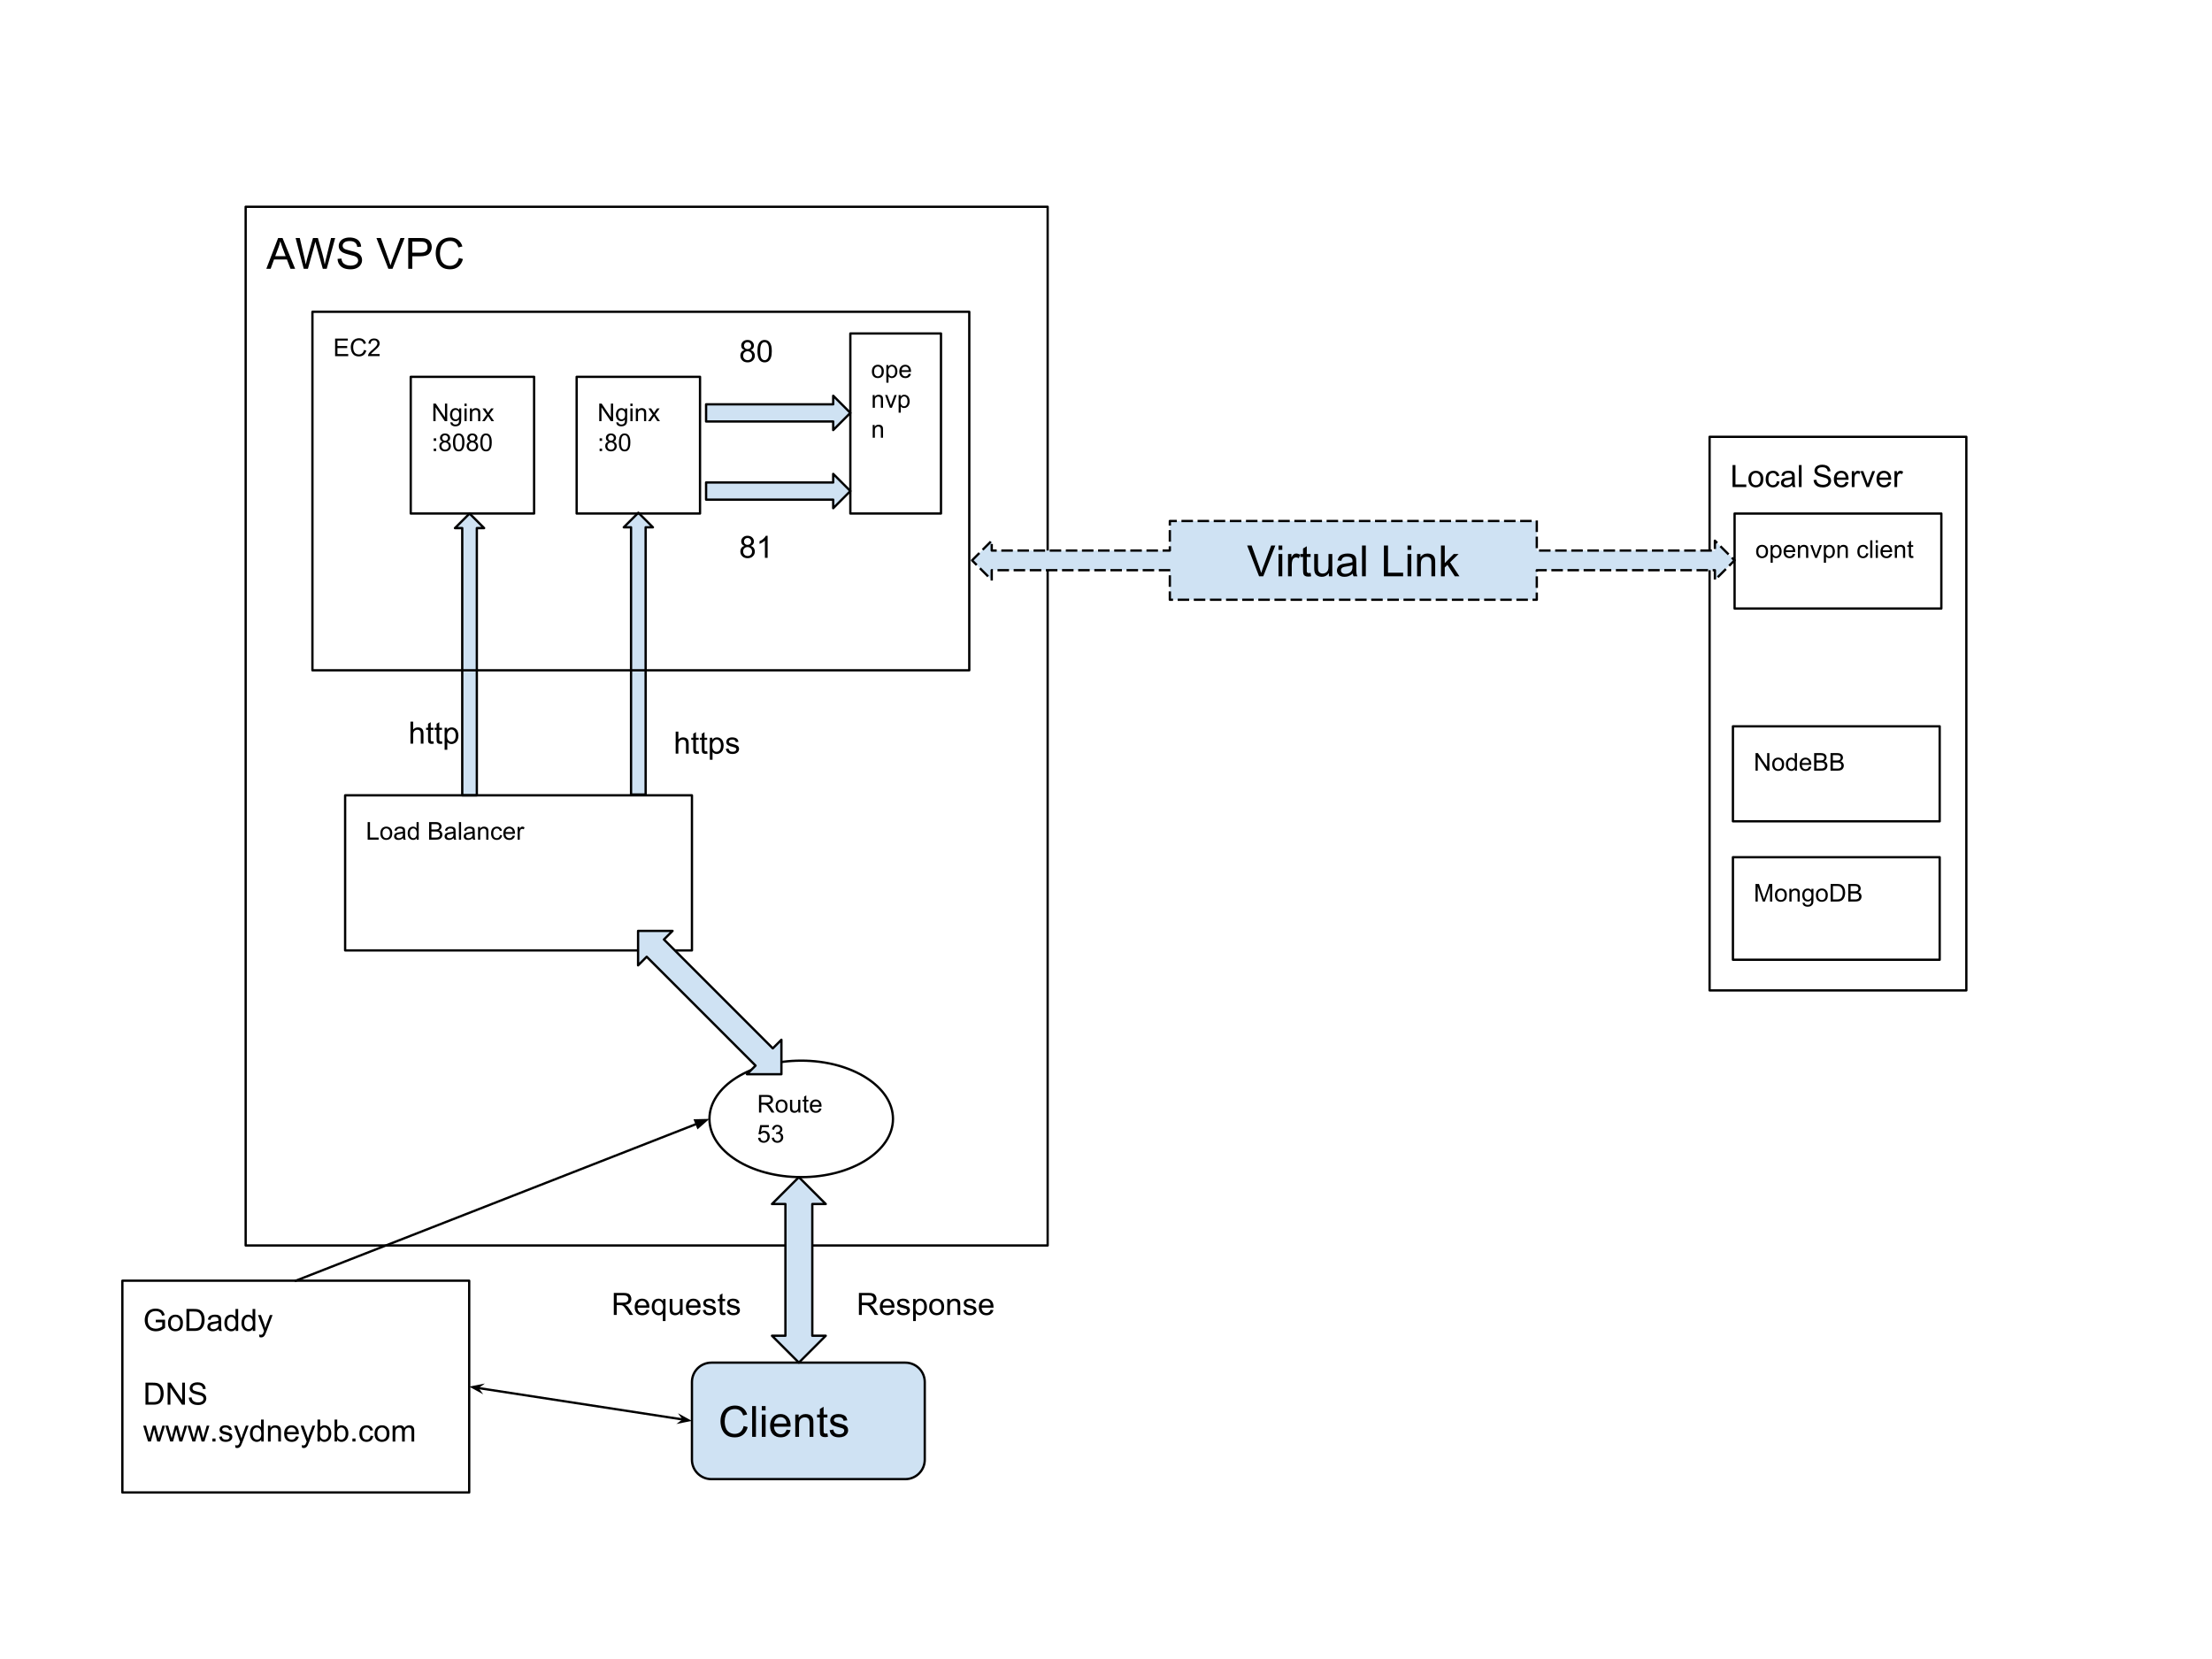 <svg version="1.1" viewBox="0.0 0.0 960.0 720.0" fill="none" stroke="none" stroke-linecap="square" stroke-miterlimit="10" xmlns:xlink="http://www.w3.org/1999/xlink" xmlns="http://www.w3.org/2000/svg"><clipPath id="p.0"><path d="m0 0l960.0 0l0 720.0l-960.0 0l0 -720.0z" clip-rule="nonzero"/></clipPath><g clip-path="url(#p.0)"><path fill="#000000" fill-opacity="0.0" d="m0 0l960.0 0l0 720.0l-960.0 0z" fill-rule="evenodd"/><path fill="#000000" fill-opacity="0.0" d="m106.614 89.732l348.063 0l0 450.803l-348.063 0z" fill-rule="evenodd"/><path stroke="#000000" stroke-width="1.0" stroke-linejoin="round" stroke-linecap="butt" d="m106.614 89.732l348.063 0l0 450.803l-348.063 0z" fill-rule="evenodd"/><path fill="#000000" d="m115.583 116.652l5.125 -13.359l1.906 0l5.469 13.359l-2.016 0l-1.547 -4.047l-5.594 0l-1.469 4.047l-1.875 0zm3.859 -5.484l4.531 0l-1.406 -3.703q-0.625 -1.688 -0.938 -2.766q-0.266 1.281 -0.719 2.547l-1.469 3.922zm12.381 5.484l-3.531 -13.359l1.812 0l2.031 8.766q0.328 1.375 0.562 2.719q0.5 -2.141 0.594 -2.469l2.547 -9.016l2.125 0l1.922 6.766q0.719 2.516 1.031 4.719q0.266 -1.266 0.672 -2.891l2.094 -8.594l1.781 0l-3.672 13.359l-1.703 0l-2.812 -10.172q-0.359 -1.281 -0.422 -1.562q-0.203 0.906 -0.391 1.562l-2.828 10.172l-1.812 0zm14.687 -4.297l1.656 -0.141q0.125 1.0 0.547 1.641q0.438 0.641 1.344 1.047q0.922 0.391 2.062 0.391q1.0 0 1.781 -0.297q0.781 -0.297 1.156 -0.812q0.375 -0.531 0.375 -1.156q0 -0.625 -0.375 -1.094q-0.359 -0.469 -1.188 -0.797q-0.547 -0.203 -2.391 -0.641q-1.828 -0.453 -2.562 -0.844q-0.969 -0.5 -1.438 -1.234q-0.469 -0.75 -0.469 -1.672q0 -1.0 0.578 -1.875q0.578 -0.891 1.672 -1.344q1.109 -0.453 2.453 -0.453q1.484 0 2.609 0.484q1.141 0.469 1.75 1.406q0.609 0.922 0.656 2.094l-1.688 0.125q-0.141 -1.266 -0.938 -1.906q-0.781 -0.656 -2.312 -0.656q-1.609 0 -2.344 0.594q-0.734 0.594 -0.734 1.422q0 0.719 0.531 1.172q0.5 0.469 2.656 0.969q2.156 0.484 2.953 0.844q1.172 0.531 1.719 1.359q0.562 0.828 0.562 1.906q0 1.062 -0.609 2.016q-0.609 0.938 -1.75 1.469q-1.141 0.516 -2.578 0.516q-1.812 0 -3.047 -0.531q-1.219 -0.531 -1.922 -1.594q-0.688 -1.062 -0.719 -2.406zm22.033 4.297l-5.172 -13.359l1.922 0l3.469 9.703q0.422 1.172 0.703 2.188q0.312 -1.094 0.719 -2.188l3.609 -9.703l1.797 0l-5.234 13.359l-1.812 0zm8.631 0l0 -13.359l5.047 0q1.328 0 2.031 0.125q0.969 0.172 1.641 0.641q0.672 0.453 1.078 1.281q0.406 0.828 0.406 1.828q0 1.703 -1.094 2.891q-1.078 1.172 -3.922 1.172l-3.422 0l0 5.422l-1.766 0zm1.766 -7.0l3.453 0q1.719 0 2.438 -0.641q0.719 -0.641 0.719 -1.797q0 -0.844 -0.422 -1.438q-0.422 -0.594 -1.125 -0.781q-0.438 -0.125 -1.641 -0.125l-3.422 0l0 4.781zm20.209 2.312l1.766 0.453q-0.562 2.172 -2.0 3.328q-1.438 1.141 -3.531 1.141q-2.156 0 -3.516 -0.875q-1.344 -0.891 -2.062 -2.547q-0.703 -1.672 -0.703 -3.594q0 -2.078 0.797 -3.625q0.797 -1.562 2.266 -2.359q1.484 -0.812 3.25 -0.812q2.0 0 3.359 1.016q1.375 1.016 1.906 2.875l-1.734 0.406q-0.469 -1.453 -1.359 -2.109q-0.875 -0.672 -2.203 -0.672q-1.547 0 -2.578 0.734q-1.031 0.734 -1.453 1.984q-0.422 1.234 -0.422 2.562q0 1.703 0.5 2.969q0.5 1.266 1.547 1.906q1.047 0.625 2.266 0.625q1.484 0 2.516 -0.859q1.031 -0.859 1.391 -2.547z" fill-rule="nonzero"/><path fill="#cfe2f3" d="m270.706 228.85l6.331 -6.331l6.331 6.331l-3.165 0l0 115.969l-6.331 0l0 -115.969z" fill-rule="evenodd"/><path stroke="#000000" stroke-width="1.0" stroke-linejoin="round" stroke-linecap="butt" d="m270.706 228.85l6.331 -6.331l6.331 6.331l-3.165 0l0 115.969l-6.331 0l0 -115.969z" fill-rule="evenodd"/><path fill="#cfe2f3" d="m197.446 229.197l6.331 -6.331l6.331 6.331l-3.165 0l0 115.968l-6.331 0l0 -115.968z" fill-rule="evenodd"/><path stroke="#000000" stroke-width="1.0" stroke-linejoin="round" stroke-linecap="butt" d="m197.446 229.197l6.331 -6.331l6.331 6.331l-3.165 0l0 115.968l-6.331 0l0 -115.968z" fill-rule="evenodd"/><path fill="#000000" fill-opacity="0.0" d="m741.953 189.575l111.433 0l0 240.252l-111.433 0z" fill-rule="evenodd"/><path stroke="#000000" stroke-width="1.0" stroke-linejoin="round" stroke-linecap="butt" d="m741.953 189.575l111.433 0l0 240.252l-111.433 0z" fill-rule="evenodd"/><path fill="#000000" d="m751.922 211.375l0 -9.547l1.266 0l0 8.422l4.703 0l0 1.125l-5.969 0zm6.881 -3.453q0 -1.922 1.078 -2.844q0.891 -0.766 2.172 -0.766q1.422 0 2.328 0.938q0.906 0.922 0.906 2.578q0 1.328 -0.406 2.094q-0.391 0.766 -1.156 1.188q-0.766 0.422 -1.672 0.422q-1.453 0 -2.359 -0.922q-0.891 -0.938 -0.891 -2.688zm1.203 0q0 1.328 0.578 1.984q0.594 0.656 1.469 0.656q0.875 0 1.453 -0.656q0.578 -0.672 0.578 -2.031q0 -1.281 -0.594 -1.938q-0.578 -0.656 -1.438 -0.656q-0.875 0 -1.469 0.656q-0.578 0.656 -0.578 1.984zm11.162 0.922l1.156 0.156q-0.188 1.188 -0.969 1.859q-0.781 0.672 -1.922 0.672q-1.406 0 -2.281 -0.922q-0.859 -0.938 -0.859 -2.656q0 -1.125 0.375 -1.969q0.375 -0.844 1.125 -1.25q0.766 -0.422 1.656 -0.422q1.125 0 1.844 0.578q0.719 0.562 0.922 1.609l-1.141 0.172q-0.172 -0.703 -0.594 -1.047q-0.406 -0.359 -0.984 -0.359q-0.891 0 -1.453 0.641q-0.547 0.641 -0.547 2.0q0 1.406 0.531 2.031q0.547 0.625 1.406 0.625q0.688 0 1.141 -0.422q0.469 -0.422 0.594 -1.297zm6.664 1.672q-0.656 0.562 -1.266 0.797q-0.594 0.219 -1.281 0.219q-1.141 0 -1.75 -0.547q-0.609 -0.562 -0.609 -1.438q0 -0.5 0.219 -0.922q0.234 -0.422 0.609 -0.672q0.375 -0.25 0.844 -0.391q0.344 -0.078 1.047 -0.172q1.422 -0.172 2.094 -0.406q0 -0.234 0 -0.297q0 -0.719 -0.328 -1.016q-0.453 -0.391 -1.344 -0.391q-0.812 0 -1.219 0.297q-0.391 0.281 -0.578 1.016l-1.141 -0.156q0.156 -0.734 0.516 -1.188q0.359 -0.453 1.031 -0.688q0.672 -0.25 1.562 -0.25q0.891 0 1.438 0.203q0.562 0.203 0.812 0.531q0.266 0.312 0.375 0.797q0.047 0.297 0.047 1.078l0 1.562q0 1.625 0.078 2.062q0.078 0.438 0.297 0.828l-1.219 0q-0.188 -0.359 -0.234 -0.859zm-0.094 -2.609q-0.641 0.266 -1.922 0.438q-0.719 0.109 -1.016 0.25q-0.297 0.125 -0.469 0.375q-0.156 0.25 -0.156 0.547q0 0.469 0.344 0.781q0.359 0.312 1.047 0.312q0.672 0 1.203 -0.297q0.531 -0.297 0.781 -0.812q0.188 -0.391 0.188 -1.172l0 -0.422zm2.975 3.469l0 -9.547l1.172 0l0 9.547l-1.172 0zm6.398 -3.062l1.203 -0.109q0.078 0.719 0.391 1.188q0.312 0.453 0.953 0.734q0.656 0.281 1.469 0.281q0.719 0 1.266 -0.219q0.562 -0.219 0.828 -0.578q0.266 -0.375 0.266 -0.828q0 -0.453 -0.266 -0.781q-0.25 -0.328 -0.844 -0.562q-0.391 -0.156 -1.703 -0.469q-1.312 -0.312 -1.844 -0.594q-0.672 -0.359 -1.016 -0.891q-0.328 -0.531 -0.328 -1.188q0 -0.719 0.406 -1.344q0.406 -0.625 1.188 -0.953q0.797 -0.328 1.766 -0.328q1.047 0 1.859 0.344q0.812 0.344 1.25 1.016q0.438 0.656 0.469 1.484l-1.203 0.094q-0.109 -0.906 -0.672 -1.359q-0.562 -0.469 -1.656 -0.469q-1.141 0 -1.672 0.422q-0.516 0.422 -0.516 1.016q0 0.516 0.359 0.844q0.375 0.328 1.906 0.688q1.547 0.344 2.109 0.594q0.844 0.391 1.234 0.984q0.391 0.578 0.391 1.359q0 0.75 -0.438 1.438q-0.422 0.672 -1.25 1.047q-0.812 0.359 -1.828 0.359q-1.297 0 -2.172 -0.375q-0.875 -0.375 -1.375 -1.125q-0.5 -0.766 -0.531 -1.719zm13.905 0.844l1.203 0.141q-0.281 1.062 -1.062 1.656q-0.766 0.578 -1.969 0.578q-1.516 0 -2.406 -0.938q-0.891 -0.938 -0.891 -2.609q0 -1.75 0.891 -2.703q0.906 -0.969 2.344 -0.969q1.391 0 2.266 0.938q0.875 0.938 0.875 2.656q0 0.109 0 0.312l-5.156 0q0.062 1.141 0.641 1.75q0.578 0.594 1.438 0.594q0.656 0 1.109 -0.328q0.453 -0.344 0.719 -1.078zm-3.844 -1.906l3.859 0q-0.078 -0.859 -0.438 -1.297q-0.562 -0.688 -1.453 -0.688q-0.812 0 -1.359 0.547q-0.547 0.531 -0.609 1.438zm6.506 4.125l0 -6.906l1.062 0l0 1.047q0.406 -0.734 0.734 -0.969q0.344 -0.234 0.766 -0.234q0.594 0 1.203 0.375l-0.406 1.078q-0.438 -0.25 -0.859 -0.25q-0.391 0 -0.703 0.234q-0.297 0.234 -0.422 0.641q-0.203 0.625 -0.203 1.359l0 3.625l-1.172 0zm6.376 0l-2.625 -6.906l1.234 0l1.484 4.141q0.234 0.656 0.438 1.391q0.156 -0.547 0.438 -1.312l1.531 -4.219l1.219 0l-2.625 6.906l-1.094 0zm9.477 -2.219l1.203 0.141q-0.281 1.062 -1.062 1.656q-0.766 0.578 -1.969 0.578q-1.516 0 -2.406 -0.938q-0.891 -0.938 -0.891 -2.609q0 -1.75 0.891 -2.703q0.906 -0.969 2.344 -0.969q1.391 0 2.266 0.938q0.875 0.938 0.875 2.656q0 0.109 0 0.312l-5.156 0q0.062 1.141 0.641 1.75q0.578 0.594 1.438 0.594q0.656 0 1.109 -0.328q0.453 -0.344 0.719 -1.078zm-3.844 -1.906l3.859 0q-0.078 -0.859 -0.438 -1.297q-0.562 -0.688 -1.453 -0.688q-0.812 0 -1.359 0.547q-0.547 0.531 -0.609 1.438zm6.506 4.125l0 -6.906l1.062 0l0 1.047q0.406 -0.734 0.734 -0.969q0.344 -0.234 0.766 -0.234q0.594 0 1.203 0.375l-0.406 1.078q-0.438 -0.25 -0.859 -0.25q-0.391 0 -0.703 0.234q-0.297 0.234 -0.422 0.641q-0.203 0.625 -0.203 1.359l0 3.625l-1.172 0z" fill-rule="nonzero"/><path fill="#000000" fill-opacity="0.0" d="m135.593 135.318l285.071 0l0 155.591l-285.071 0z" fill-rule="evenodd"/><path stroke="#000000" stroke-width="1.0" stroke-linejoin="round" stroke-linecap="butt" d="m135.593 135.318l285.071 0l0 155.591l-285.071 0z" fill-rule="evenodd"/><path fill="#000000" d="m145.437 154.558l0 -7.625l5.516 0l0 0.891l-4.5 0l0 2.344l4.219 0l0 0.891l-4.219 0l0 2.594l4.672 0l0 0.906l-5.688 0zm12.53 -2.672l1.016 0.25q-0.328 1.25 -1.156 1.906q-0.812 0.641 -2.016 0.641q-1.234 0 -2.0 -0.5q-0.766 -0.5 -1.172 -1.453q-0.406 -0.953 -0.406 -2.047q0 -1.188 0.453 -2.078q0.453 -0.891 1.297 -1.344q0.844 -0.469 1.844 -0.469q1.156 0 1.938 0.594q0.781 0.578 1.078 1.641l-0.984 0.234q-0.266 -0.844 -0.781 -1.219q-0.5 -0.375 -1.266 -0.375q-0.875 0 -1.469 0.422q-0.594 0.422 -0.828 1.141q-0.234 0.703 -0.234 1.453q0 0.969 0.281 1.703q0.281 0.719 0.875 1.078q0.594 0.359 1.297 0.359q0.844 0 1.438 -0.484q0.594 -0.5 0.797 -1.453zm6.789 1.766l0 0.906l-5.031 0q-0.016 -0.344 0.109 -0.656q0.188 -0.516 0.609 -1.016q0.422 -0.5 1.234 -1.141q1.234 -1.031 1.672 -1.625q0.438 -0.594 0.438 -1.125q0 -0.562 -0.406 -0.938q-0.391 -0.391 -1.031 -0.391q-0.672 0 -1.078 0.406q-0.406 0.406 -0.406 1.125l-0.969 -0.094q0.094 -1.078 0.734 -1.641q0.656 -0.562 1.734 -0.562q1.109 0 1.75 0.609q0.641 0.609 0.641 1.5q0 0.469 -0.188 0.906q-0.188 0.438 -0.625 0.938q-0.438 0.484 -1.453 1.328q-0.828 0.719 -1.078 0.969q-0.234 0.25 -0.391 0.5l3.734 0z" fill-rule="nonzero"/><path fill="#000000" fill-opacity="0.0" d="m178.26 163.535l53.543 0l0 59.339l-53.543 0z" fill-rule="evenodd"/><path stroke="#000000" stroke-width="1.0" stroke-linejoin="round" stroke-linecap="butt" d="m178.26 163.535l53.543 0l0 59.339l-53.543 0z" fill-rule="evenodd"/><path fill="#000000" d="m188.072 182.775l0 -7.625l1.031 0l4.016 5.984l0 -5.984l0.969 0l0 7.625l-1.047 0l-4.0 -6.0l0 6.0l-0.969 0zm7.414 0.453l0.906 0.141q0.062 0.422 0.328 0.609q0.344 0.266 0.938 0.266q0.656 0 1.0 -0.266q0.359 -0.25 0.484 -0.719q0.078 -0.297 0.078 -1.203q-0.625 0.719 -1.531 0.719q-1.141 0 -1.766 -0.812q-0.625 -0.828 -0.625 -1.984q0 -0.781 0.281 -1.453q0.297 -0.672 0.828 -1.031q0.547 -0.375 1.281 -0.375q0.984 0 1.609 0.797l0 -0.672l0.875 0l0 4.781q0 1.297 -0.266 1.828q-0.266 0.547 -0.844 0.859q-0.562 0.312 -1.391 0.312q-0.984 0 -1.594 -0.453q-0.609 -0.438 -0.594 -1.344zm0.781 -3.312q0 1.078 0.422 1.578q0.438 0.5 1.078 0.5q0.656 0 1.094 -0.484q0.438 -0.5 0.438 -1.562q0 -1.016 -0.453 -1.531q-0.453 -0.516 -1.094 -0.516q-0.609 0 -1.047 0.516q-0.438 0.5 -0.438 1.5zm5.317 -3.688l0 -1.078l0.938 0l0 1.078l-0.938 0zm0 6.547l0 -5.531l0.938 0l0 5.531l-0.938 0zm2.367 0l0 -5.531l0.844 0l0 0.797q0.609 -0.922 1.75 -0.922q0.5 0 0.922 0.188q0.422 0.172 0.625 0.469q0.219 0.297 0.297 0.688q0.047 0.266 0.047 0.922l0 3.391l-0.938 0l0 -3.359q0 -0.578 -0.109 -0.859q-0.109 -0.281 -0.391 -0.453q-0.266 -0.172 -0.641 -0.172q-0.594 0 -1.031 0.391q-0.438 0.375 -0.438 1.438l0 3.016l-0.938 0zm5.301 0l2.016 -2.875l-1.859 -2.656l1.172 0l0.844 1.297q0.234 0.375 0.391 0.625q0.219 -0.344 0.406 -0.609l0.938 -1.312l1.125 0l-1.922 2.609l2.062 2.922l-1.156 0l-1.125 -1.719l-0.297 -0.469l-1.453 2.188l-1.141 0z" fill-rule="nonzero"/><path fill="#000000" d="m188.229 191.322l0 -1.078l1.062 0l0 1.078l-1.062 0zm0 4.453l0 -1.062l1.062 0l0 1.062l-1.062 0zm3.883 -4.141q-0.594 -0.203 -0.875 -0.594q-0.281 -0.406 -0.281 -0.953q0 -0.844 0.594 -1.406q0.609 -0.562 1.594 -0.562q1.0 0 1.609 0.578q0.609 0.578 0.609 1.406q0 0.531 -0.281 0.938q-0.266 0.391 -0.844 0.594q0.703 0.234 1.062 0.75q0.375 0.5 0.375 1.203q0 0.984 -0.688 1.656q-0.688 0.656 -1.828 0.656q-1.125 0 -1.812 -0.656q-0.688 -0.672 -0.688 -1.672q0 -0.75 0.375 -1.25q0.375 -0.5 1.078 -0.688zm-0.188 -1.578q0 0.531 0.344 0.875q0.344 0.344 0.906 0.344q0.531 0 0.875 -0.328q0.359 -0.344 0.359 -0.844q0 -0.516 -0.359 -0.859q-0.359 -0.359 -0.891 -0.359q-0.531 0 -0.891 0.344q-0.344 0.344 -0.344 0.828zm-0.312 3.516q0 0.406 0.188 0.781q0.203 0.375 0.578 0.578q0.375 0.203 0.797 0.203q0.672 0 1.109 -0.422q0.438 -0.438 0.438 -1.109q0 -0.672 -0.453 -1.109q-0.453 -0.453 -1.125 -0.453q-0.656 0 -1.094 0.438q-0.438 0.438 -0.438 1.094zm4.973 -1.562q0 -1.344 0.281 -2.172q0.281 -0.828 0.828 -1.266q0.547 -0.453 1.375 -0.453q0.625 0 1.078 0.25q0.469 0.234 0.766 0.703q0.312 0.469 0.484 1.141q0.172 0.672 0.172 1.797q0 1.344 -0.281 2.172q-0.281 0.828 -0.828 1.281q-0.547 0.438 -1.391 0.438q-1.094 0 -1.719 -0.781q-0.766 -0.953 -0.766 -3.109zm0.969 0q0 1.875 0.438 2.5q0.438 0.625 1.078 0.625q0.656 0 1.094 -0.625q0.438 -0.625 0.438 -2.5q0 -1.875 -0.438 -2.5q-0.438 -0.625 -1.094 -0.625q-0.641 0 -1.031 0.547q-0.484 0.703 -0.484 2.578zm6.411 -0.375q-0.594 -0.203 -0.875 -0.594q-0.281 -0.406 -0.281 -0.953q0 -0.844 0.594 -1.406q0.609 -0.562 1.594 -0.562q1.0 0 1.609 0.578q0.609 0.578 0.609 1.406q0 0.531 -0.281 0.938q-0.266 0.391 -0.844 0.594q0.703 0.234 1.062 0.75q0.375 0.5 0.375 1.203q0 0.984 -0.688 1.656q-0.688 0.656 -1.828 0.656q-1.125 0 -1.812 -0.656q-0.688 -0.672 -0.688 -1.672q0 -0.75 0.375 -1.25q0.375 -0.5 1.078 -0.688zm-0.188 -1.578q0 0.531 0.344 0.875q0.344 0.344 0.906 0.344q0.531 0 0.875 -0.328q0.359 -0.344 0.359 -0.844q0 -0.516 -0.359 -0.859q-0.359 -0.359 -0.891 -0.359q-0.531 0 -0.891 0.344q-0.344 0.344 -0.344 0.828zm-0.312 3.516q0 0.406 0.188 0.781q0.203 0.375 0.578 0.578q0.375 0.203 0.797 0.203q0.672 0 1.109 -0.422q0.438 -0.438 0.438 -1.109q0 -0.672 -0.453 -1.109q-0.453 -0.453 -1.125 -0.453q-0.656 0 -1.094 0.438q-0.438 0.438 -0.438 1.094zm4.973 -1.562q0 -1.344 0.281 -2.172q0.281 -0.828 0.828 -1.266q0.547 -0.453 1.375 -0.453q0.625 0 1.078 0.25q0.469 0.234 0.766 0.703q0.312 0.469 0.484 1.141q0.172 0.672 0.172 1.797q0 1.344 -0.281 2.172q-0.281 0.828 -0.828 1.281q-0.547 0.438 -1.391 0.438q-1.094 0 -1.719 -0.781q-0.766 -0.953 -0.766 -3.109zm0.969 0q0 1.875 0.438 2.5q0.438 0.625 1.078 0.625q0.656 0 1.094 -0.625q0.438 -0.625 0.438 -2.5q0 -1.875 -0.438 -2.5q-0.438 -0.625 -1.094 -0.625q-0.641 0 -1.031 0.547q-0.484 0.703 -0.484 2.578z" fill-rule="nonzero"/><path fill="#000000" fill-opacity="0.0" d="m369.045 144.724l39.339 0l0 78.142l-39.339 0z" fill-rule="evenodd"/><path stroke="#000000" stroke-width="1.0" stroke-linejoin="round" stroke-linecap="butt" d="m369.045 144.724l39.339 0l0 78.142l-39.339 0z" fill-rule="evenodd"/><path fill="#000000" d="m378.404 161.199q0 -1.531 0.844 -2.266q0.719 -0.625 1.734 -0.625q1.141 0 1.859 0.75q0.734 0.75 0.734 2.062q0 1.062 -0.328 1.688q-0.312 0.609 -0.922 0.953q-0.609 0.328 -1.344 0.328q-1.156 0 -1.875 -0.734q-0.703 -0.75 -0.703 -2.156zm0.953 0q0 1.062 0.469 1.594q0.469 0.531 1.156 0.531q0.703 0 1.156 -0.531q0.469 -0.531 0.469 -1.625q0 -1.016 -0.469 -1.547q-0.453 -0.531 -1.156 -0.531q-0.688 0 -1.156 0.531q-0.469 0.516 -0.469 1.578zm5.317 4.891l0 -7.656l0.859 0l0 0.719q0.297 -0.422 0.672 -0.625q0.391 -0.219 0.922 -0.219q0.703 0 1.25 0.375q0.547 0.359 0.812 1.031q0.281 0.656 0.281 1.453q0 0.844 -0.312 1.531q-0.297 0.672 -0.875 1.031q-0.578 0.359 -1.219 0.359q-0.469 0 -0.844 -0.188q-0.375 -0.203 -0.609 -0.516l0 2.703l-0.938 0zm0.844 -4.859q0 1.062 0.438 1.578q0.438 0.516 1.047 0.516q0.625 0 1.062 -0.531q0.453 -0.531 0.453 -1.641q0 -1.047 -0.438 -1.578q-0.438 -0.531 -1.047 -0.531q-0.594 0 -1.062 0.562q-0.453 0.562 -0.453 1.625zm8.864 0.953l0.969 0.125q-0.234 0.844 -0.859 1.312q-0.609 0.469 -1.578 0.469q-1.203 0 -1.922 -0.75q-0.703 -0.75 -0.703 -2.094q0 -1.391 0.719 -2.156q0.719 -0.781 1.859 -0.781q1.109 0 1.812 0.766q0.703 0.75 0.703 2.125q0 0.078 0 0.234l-4.125 0q0.047 0.922 0.516 1.406q0.469 0.484 1.156 0.484q0.516 0 0.875 -0.266q0.359 -0.281 0.578 -0.875zm-3.078 -1.516l3.094 0q-0.062 -0.688 -0.359 -1.047q-0.453 -0.531 -1.156 -0.531q-0.641 0 -1.094 0.438q-0.438 0.422 -0.484 1.141z" fill-rule="nonzero"/><path fill="#000000" d="m378.748 176.964l0 -5.531l0.844 0l0 0.797q0.609 -0.922 1.75 -0.922q0.5 0 0.922 0.188q0.422 0.172 0.625 0.469q0.219 0.297 0.297 0.688q0.047 0.266 0.047 0.922l0 3.391l-0.938 0l0 -3.359q0 -0.578 -0.109 -0.859q-0.109 -0.281 -0.391 -0.453q-0.266 -0.172 -0.641 -0.172q-0.594 0 -1.031 0.391q-0.438 0.375 -0.438 1.438l0 3.016l-0.938 0zm7.458 0l-2.094 -5.531l0.984 0l1.188 3.312q0.188 0.531 0.359 1.109q0.109 -0.438 0.344 -1.047l1.219 -3.375l0.969 0l-2.094 5.531l-0.875 0zm3.797 2.125l0 -7.656l0.859 0l0 0.719q0.297 -0.422 0.672 -0.625q0.391 -0.219 0.922 -0.219q0.703 0 1.25 0.375q0.547 0.359 0.812 1.031q0.281 0.656 0.281 1.453q0 0.844 -0.312 1.531q-0.297 0.672 -0.875 1.031q-0.578 0.359 -1.219 0.359q-0.469 0 -0.844 -0.188q-0.375 -0.203 -0.609 -0.516l0 2.703l-0.938 0zm0.844 -4.859q0 1.062 0.438 1.578q0.438 0.516 1.047 0.516q0.625 0 1.062 -0.531q0.453 -0.531 0.453 -1.641q0 -1.047 -0.438 -1.578q-0.438 -0.531 -1.047 -0.531q-0.594 0 -1.062 0.562q-0.453 0.562 -0.453 1.625z" fill-rule="nonzero"/><path fill="#000000" d="m378.748 189.964l0 -5.531l0.844 0l0 0.797q0.609 -0.922 1.75 -0.922q0.5 0 0.922 0.188q0.422 0.172 0.625 0.469q0.219 0.297 0.297 0.688q0.047 0.266 0.047 0.922l0 3.391l-0.938 0l0 -3.359q0 -0.578 -0.109 -0.859q-0.109 -0.281 -0.391 -0.453q-0.266 -0.172 -0.641 -0.172q-0.594 0 -1.031 0.391q-0.438 0.375 -0.438 1.438l0 3.016l-0.938 0z" fill-rule="nonzero"/><path fill="#000000" fill-opacity="0.0" d="m752.084 315.218l89.732 0l0 41.228l-89.732 0z" fill-rule="evenodd"/><path stroke="#000000" stroke-width="1.0" stroke-linejoin="round" stroke-linecap="butt" d="m752.084 315.218l89.732 0l0 41.228l-89.732 0z" fill-rule="evenodd"/><path fill="#000000" d="m761.896 334.458l0 -7.625l1.031 0l4.016 5.984l0 -5.984l0.969 0l0 7.625l-1.047 0l-4.0 -6.0l0 6.0l-0.969 0zm7.242 -2.766q0 -1.531 0.844 -2.266q0.719 -0.625 1.734 -0.625q1.141 0 1.859 0.75q0.734 0.75 0.734 2.062q0 1.062 -0.328 1.688q-0.312 0.609 -0.922 0.953q-0.609 0.328 -1.344 0.328q-1.156 0 -1.875 -0.734q-0.703 -0.75 -0.703 -2.156zm0.953 0q0 1.062 0.469 1.594q0.469 0.531 1.156 0.531q0.703 0 1.156 -0.531q0.469 -0.531 0.469 -1.625q0 -1.016 -0.469 -1.547q-0.453 -0.531 -1.156 -0.531q-0.688 0 -1.156 0.531q-0.469 0.516 -0.469 1.578zm8.895 2.766l0 -0.703q-0.516 0.828 -1.547 0.828q-0.656 0 -1.219 -0.359q-0.547 -0.375 -0.859 -1.016q-0.297 -0.656 -0.297 -1.5q0 -0.828 0.281 -1.5q0.281 -0.688 0.828 -1.047q0.547 -0.359 1.234 -0.359q0.5 0 0.891 0.219q0.391 0.203 0.625 0.547l0 -2.734l0.938 0l0 7.625l-0.875 0zm-2.953 -2.75q0 1.047 0.438 1.578q0.453 0.531 1.062 0.531q0.609 0 1.031 -0.5q0.438 -0.516 0.438 -1.531q0 -1.141 -0.438 -1.672q-0.438 -0.531 -1.078 -0.531q-0.609 0 -1.031 0.516q-0.422 0.5 -0.422 1.609zm9.083 0.969l0.969 0.125q-0.234 0.844 -0.859 1.312q-0.609 0.469 -1.578 0.469q-1.203 0 -1.922 -0.75q-0.703 -0.75 -0.703 -2.094q0 -1.391 0.719 -2.156q0.719 -0.781 1.859 -0.781q1.109 0 1.812 0.766q0.703 0.75 0.703 2.125q0 0.078 0 0.234l-4.125 0q0.047 0.922 0.516 1.406q0.469 0.484 1.156 0.484q0.516 0 0.875 -0.266q0.359 -0.281 0.578 -0.875zm-3.078 -1.516l3.094 0q-0.062 -0.688 -0.359 -1.047q-0.453 -0.531 -1.156 -0.531q-0.641 0 -1.094 0.438q-0.438 0.422 -0.484 1.141zm5.302 3.297l0 -7.625l2.859 0q0.875 0 1.406 0.234q0.531 0.219 0.828 0.703q0.297 0.484 0.297 1.016q0 0.484 -0.266 0.922q-0.266 0.422 -0.797 0.688q0.688 0.203 1.062 0.703q0.375 0.484 0.375 1.141q0 0.547 -0.234 1.016q-0.219 0.453 -0.562 0.703q-0.328 0.25 -0.828 0.375q-0.5 0.125 -1.234 0.125l-2.906 0zm1.016 -4.422l1.641 0q0.672 0 0.969 -0.094q0.375 -0.109 0.562 -0.375q0.203 -0.266 0.203 -0.672q0 -0.375 -0.188 -0.656q-0.172 -0.297 -0.516 -0.406q-0.328 -0.109 -1.156 -0.109l-1.516 0l0 2.312zm0 3.516l1.891 0q0.484 0 0.688 -0.031q0.344 -0.062 0.578 -0.203q0.234 -0.156 0.391 -0.422q0.156 -0.281 0.156 -0.656q0 -0.422 -0.219 -0.734q-0.219 -0.312 -0.609 -0.438q-0.391 -0.125 -1.125 -0.125l-1.75 0l0 2.609zm6.092 0.906l0 -7.625l2.859 0q0.875 0 1.406 0.234q0.531 0.219 0.828 0.703q0.297 0.484 0.297 1.016q0 0.484 -0.266 0.922q-0.266 0.422 -0.797 0.688q0.688 0.203 1.062 0.703q0.375 0.484 0.375 1.141q0 0.547 -0.234 1.016q-0.219 0.453 -0.562 0.703q-0.328 0.25 -0.828 0.375q-0.5 0.125 -1.234 0.125l-2.906 0zm1.016 -4.422l1.641 0q0.672 0 0.969 -0.094q0.375 -0.109 0.562 -0.375q0.203 -0.266 0.203 -0.672q0 -0.375 -0.188 -0.656q-0.172 -0.297 -0.516 -0.406q-0.328 -0.109 -1.156 -0.109l-1.516 0l0 2.312zm0 3.516l1.891 0q0.484 0 0.688 -0.031q0.344 -0.062 0.578 -0.203q0.234 -0.156 0.391 -0.422q0.156 -0.281 0.156 -0.656q0 -0.422 -0.219 -0.734q-0.219 -0.312 -0.609 -0.438q-0.391 -0.125 -1.125 -0.125l-1.75 0l0 2.609z" fill-rule="nonzero"/><path fill="#000000" fill-opacity="0.0" d="m752.084 372.021l89.732 0l0 44.504l-89.732 0z" fill-rule="evenodd"/><path stroke="#000000" stroke-width="1.0" stroke-linejoin="round" stroke-linecap="butt" d="m752.084 372.021l89.732 0l0 44.504l-89.732 0z" fill-rule="evenodd"/><path fill="#000000" d="m761.881 391.261l0 -7.625l1.516 0l1.797 5.391q0.25 0.766 0.375 1.141q0.125 -0.422 0.406 -1.234l1.828 -5.297l1.344 0l0 7.625l-0.969 0l0 -6.391l-2.219 6.391l-0.906 0l-2.203 -6.5l0 6.5l-0.969 0zm8.439 -2.766q0 -1.531 0.844 -2.266q0.719 -0.625 1.734 -0.625q1.141 0 1.859 0.75q0.734 0.75 0.734 2.062q0 1.062 -0.328 1.688q-0.312 0.609 -0.922 0.953q-0.609 0.328 -1.344 0.328q-1.156 0 -1.875 -0.734q-0.703 -0.75 -0.703 -2.156zm0.953 0q0 1.062 0.469 1.594q0.469 0.531 1.156 0.531q0.703 0 1.156 -0.531q0.469 -0.531 0.469 -1.625q0 -1.016 -0.469 -1.547q-0.453 -0.531 -1.156 -0.531q-0.688 0 -1.156 0.531q-0.469 0.516 -0.469 1.578zm5.317 2.766l0 -5.531l0.844 0l0 0.797q0.609 -0.922 1.75 -0.922q0.5 0 0.922 0.188q0.422 0.172 0.625 0.469q0.219 0.297 0.297 0.688q0.047 0.266 0.047 0.922l0 3.391l-0.938 0l0 -3.359q0 -0.578 -0.109 -0.859q-0.109 -0.281 -0.391 -0.453q-0.266 -0.172 -0.641 -0.172q-0.594 0 -1.031 0.391q-0.438 0.375 -0.438 1.438l0 3.016l-0.938 0zm5.755 0.453l0.906 0.141q0.062 0.422 0.328 0.609q0.344 0.266 0.938 0.266q0.656 0 1.0 -0.266q0.359 -0.25 0.484 -0.719q0.078 -0.297 0.078 -1.203q-0.625 0.719 -1.531 0.719q-1.141 0 -1.766 -0.812q-0.625 -0.828 -0.625 -1.984q0 -0.781 0.281 -1.453q0.297 -0.672 0.828 -1.031q0.547 -0.375 1.281 -0.375q0.984 0 1.609 0.797l0 -0.672l0.875 0l0 4.781q0 1.297 -0.266 1.828q-0.266 0.547 -0.844 0.859q-0.562 0.312 -1.391 0.312q-0.984 0 -1.594 -0.453q-0.609 -0.438 -0.594 -1.344zm0.781 -3.312q0 1.078 0.422 1.578q0.438 0.5 1.078 0.5q0.656 0 1.094 -0.484q0.438 -0.5 0.438 -1.562q0 -1.016 -0.453 -1.531q-0.453 -0.516 -1.094 -0.516q-0.609 0 -1.047 0.516q-0.438 0.5 -0.438 1.5zm4.973 0.094q0 -1.531 0.844 -2.266q0.719 -0.625 1.734 -0.625q1.141 0 1.859 0.75q0.734 0.75 0.734 2.062q0 1.062 -0.328 1.688q-0.312 0.609 -0.922 0.953q-0.609 0.328 -1.344 0.328q-1.156 0 -1.875 -0.734q-0.703 -0.75 -0.703 -2.156zm0.953 0q0 1.062 0.469 1.594q0.469 0.531 1.156 0.531q0.703 0 1.156 -0.531q0.469 -0.531 0.469 -1.625q0 -1.016 -0.469 -1.547q-0.453 -0.531 -1.156 -0.531q-0.688 0 -1.156 0.531q-0.469 0.516 -0.469 1.578zm5.442 2.766l0 -7.625l2.625 0q0.891 0 1.359 0.109q0.656 0.141 1.109 0.547q0.609 0.5 0.906 1.297q0.297 0.797 0.297 1.812q0 0.875 -0.203 1.547q-0.203 0.672 -0.516 1.109q-0.312 0.438 -0.703 0.688q-0.375 0.25 -0.906 0.391q-0.531 0.125 -1.219 0.125l-2.75 0zm1.0 -0.906l1.625 0q0.766 0 1.188 -0.141q0.438 -0.141 0.688 -0.391q0.359 -0.359 0.562 -0.953q0.203 -0.609 0.203 -1.484q0 -1.188 -0.406 -1.828q-0.391 -0.656 -0.953 -0.875q-0.406 -0.156 -1.297 -0.156l-1.609 0l0 5.828zm6.649 0.906l0 -7.625l2.859 0q0.875 0 1.406 0.234q0.531 0.219 0.828 0.703q0.297 0.484 0.297 1.016q0 0.484 -0.266 0.922q-0.266 0.422 -0.797 0.688q0.688 0.203 1.062 0.703q0.375 0.484 0.375 1.141q0 0.547 -0.234 1.016q-0.219 0.453 -0.562 0.703q-0.328 0.25 -0.828 0.375q-0.5 0.125 -1.234 0.125l-2.906 0zm1.016 -4.422l1.641 0q0.672 0 0.969 -0.094q0.375 -0.109 0.562 -0.375q0.203 -0.266 0.203 -0.672q0 -0.375 -0.188 -0.656q-0.172 -0.297 -0.516 -0.406q-0.328 -0.109 -1.156 -0.109l-1.516 0l0 2.312zm0 3.516l1.891 0q0.484 0 0.688 -0.031q0.344 -0.062 0.578 -0.203q0.234 -0.156 0.391 -0.422q0.156 -0.281 0.156 -0.656q0 -0.422 -0.219 -0.734q-0.219 -0.312 -0.609 -0.438q-0.391 -0.125 -1.125 -0.125l-1.75 0l0 2.609z" fill-rule="nonzero"/><path fill="#000000" fill-opacity="0.0" d="m752.803 222.874l89.732 0l0 41.228l-89.732 0z" fill-rule="evenodd"/><path stroke="#000000" stroke-width="1.0" stroke-linejoin="round" stroke-linecap="butt" d="m752.803 222.874l89.732 0l0 41.228l-89.732 0z" fill-rule="evenodd"/><path fill="#000000" d="m762.163 239.348q0 -1.531 0.844 -2.266q0.719 -0.625 1.734 -0.625q1.141 0 1.859 0.75q0.734 0.75 0.734 2.062q0 1.062 -0.328 1.688q-0.312 0.609 -0.922 0.953q-0.609 0.328 -1.344 0.328q-1.156 0 -1.875 -0.734q-0.703 -0.75 -0.703 -2.156zm0.953 0q0 1.062 0.469 1.594q0.469 0.531 1.156 0.531q0.703 0 1.156 -0.531q0.469 -0.531 0.469 -1.625q0 -1.016 -0.469 -1.547q-0.453 -0.531 -1.156 -0.531q-0.688 0 -1.156 0.531q-0.469 0.516 -0.469 1.578zm5.317 4.891l0 -7.656l0.859 0l0 0.719q0.297 -0.422 0.672 -0.625q0.391 -0.219 0.922 -0.219q0.703 0 1.25 0.375q0.547 0.359 0.812 1.031q0.281 0.656 0.281 1.453q0 0.844 -0.312 1.531q-0.297 0.672 -0.875 1.031q-0.578 0.359 -1.219 0.359q-0.469 0 -0.844 -0.188q-0.375 -0.203 -0.609 -0.516l0 2.703l-0.938 0zm0.844 -4.859q0 1.062 0.438 1.578q0.438 0.516 1.047 0.516q0.625 0 1.062 -0.531q0.453 -0.531 0.453 -1.641q0 -1.047 -0.438 -1.578q-0.438 -0.531 -1.047 -0.531q-0.594 0 -1.062 0.562q-0.453 0.562 -0.453 1.625zm8.864 0.953l0.969 0.125q-0.234 0.844 -0.859 1.312q-0.609 0.469 -1.578 0.469q-1.203 0 -1.922 -0.75q-0.703 -0.75 -0.703 -2.094q0 -1.391 0.719 -2.156q0.719 -0.781 1.859 -0.781q1.109 0 1.812 0.766q0.703 0.75 0.703 2.125q0 0.078 0 0.234l-4.125 0q0.047 0.922 0.516 1.406q0.469 0.484 1.156 0.484q0.516 0 0.875 -0.266q0.359 -0.281 0.578 -0.875zm-3.078 -1.516l3.094 0q-0.062 -0.688 -0.359 -1.047q-0.453 -0.531 -1.156 -0.531q-0.641 0 -1.094 0.438q-0.438 0.422 -0.484 1.141zm5.223 3.297l0 -5.531l0.844 0l0 0.797q0.609 -0.922 1.75 -0.922q0.5 0 0.922 0.188q0.422 0.172 0.625 0.469q0.219 0.297 0.297 0.688q0.047 0.266 0.047 0.922l0 3.391l-0.938 0l0 -3.359q0 -0.578 -0.109 -0.859q-0.109 -0.281 -0.391 -0.453q-0.266 -0.172 -0.641 -0.172q-0.594 0 -1.031 0.391q-0.438 0.375 -0.438 1.438l0 3.016l-0.938 0zm7.458 0l-2.094 -5.531l0.984 0l1.188 3.312q0.188 0.531 0.359 1.109q0.109 -0.438 0.344 -1.047l1.219 -3.375l0.969 0l-2.094 5.531l-0.875 0zm3.797 2.125l0 -7.656l0.859 0l0 0.719q0.297 -0.422 0.672 -0.625q0.391 -0.219 0.922 -0.219q0.703 0 1.25 0.375q0.547 0.359 0.812 1.031q0.281 0.656 0.281 1.453q0 0.844 -0.312 1.531q-0.297 0.672 -0.875 1.031q-0.578 0.359 -1.219 0.359q-0.469 0 -0.844 -0.188q-0.375 -0.203 -0.609 -0.516l0 2.703l-0.938 0zm0.844 -4.859q0 1.062 0.438 1.578q0.438 0.516 1.047 0.516q0.625 0 1.062 -0.531q0.453 -0.531 0.453 -1.641q0 -1.047 -0.438 -1.578q-0.438 -0.531 -1.047 -0.531q-0.594 0 -1.062 0.562q-0.453 0.562 -0.453 1.625zm5.083 2.734l0 -5.531l0.844 0l0 0.797q0.609 -0.922 1.75 -0.922q0.5 0 0.922 0.188q0.422 0.172 0.625 0.469q0.219 0.297 0.297 0.688q0.047 0.266 0.047 0.922l0 3.391l-0.938 0l0 -3.359q0 -0.578 -0.109 -0.859q-0.109 -0.281 -0.391 -0.453q-0.266 -0.172 -0.641 -0.172q-0.594 0 -1.031 0.391q-0.438 0.375 -0.438 1.438l0 3.016l-0.938 0zm12.497 -2.031l0.922 0.125q-0.156 0.953 -0.781 1.5q-0.625 0.531 -1.531 0.531q-1.125 0 -1.812 -0.734q-0.688 -0.75 -0.688 -2.125q0 -0.906 0.297 -1.578q0.297 -0.672 0.891 -1.0q0.609 -0.344 1.328 -0.344q0.891 0 1.469 0.469q0.578 0.453 0.734 1.281l-0.906 0.141q-0.141 -0.547 -0.469 -0.828q-0.328 -0.281 -0.797 -0.281q-0.703 0 -1.156 0.516q-0.438 0.5 -0.438 1.594q0 1.109 0.422 1.625q0.438 0.5 1.125 0.5q0.547 0 0.906 -0.344q0.375 -0.344 0.484 -1.047zm1.703 2.031l0 -7.625l0.938 0l0 7.625l-0.938 0zm2.383 -6.547l0 -1.078l0.938 0l0 1.078l-0.938 0zm0 6.547l0 -5.531l0.938 0l0 5.531l-0.938 0zm6.149 -1.781l0.969 0.125q-0.234 0.844 -0.859 1.312q-0.609 0.469 -1.578 0.469q-1.203 0 -1.922 -0.75q-0.703 -0.75 -0.703 -2.094q0 -1.391 0.719 -2.156q0.719 -0.781 1.859 -0.781q1.109 0 1.812 0.766q0.703 0.75 0.703 2.125q0 0.078 0 0.234l-4.125 0q0.047 0.922 0.516 1.406q0.469 0.484 1.156 0.484q0.516 0 0.875 -0.266q0.359 -0.281 0.578 -0.875zm-3.078 -1.516l3.094 0q-0.062 -0.688 -0.359 -1.047q-0.453 -0.531 -1.156 -0.531q-0.641 0 -1.094 0.438q-0.438 0.422 -0.484 1.141zm5.223 3.297l0 -5.531l0.844 0l0 0.797q0.609 -0.922 1.75 -0.922q0.5 0 0.922 0.188q0.422 0.172 0.625 0.469q0.219 0.297 0.297 0.688q0.047 0.266 0.047 0.922l0 3.391l-0.938 0l0 -3.359q0 -0.578 -0.109 -0.859q-0.109 -0.281 -0.391 -0.453q-0.266 -0.172 -0.641 -0.172q-0.594 0 -1.031 0.391q-0.438 0.375 -0.438 1.438l0 3.016l-0.938 0zm7.973 -0.844l0.125 0.828q-0.391 0.094 -0.703 0.094q-0.5 0 -0.781 -0.156q-0.281 -0.172 -0.406 -0.438q-0.109 -0.266 -0.109 -1.109l0 -3.172l-0.688 0l0 -0.734l0.688 0l0 -1.359l0.938 -0.562l0 1.922l0.938 0l0 0.734l-0.938 0l0 3.234q0 0.391 0.047 0.516q0.047 0.109 0.156 0.188q0.109 0.062 0.328 0.062q0.156 0 0.406 -0.047z" fill-rule="nonzero"/><path fill="#000000" fill-opacity="0.0" d="m149.782 345.165l150.52 0l0 67.307l-150.52 0z" fill-rule="evenodd"/><path stroke="#000000" stroke-width="1.0" stroke-linejoin="round" stroke-linecap="butt" d="m149.782 345.165l150.52 0l0 67.307l-150.52 0z" fill-rule="evenodd"/><path fill="#000000" d="m159.563 364.405l0 -7.625l1.016 0l0 6.719l3.75 0l0 0.906l-4.766 0zm5.505 -2.766q0 -1.531 0.844 -2.266q0.719 -0.625 1.734 -0.625q1.141 0 1.859 0.75q0.734 0.75 0.734 2.062q0 1.062 -0.328 1.688q-0.312 0.609 -0.922 0.953q-0.609 0.328 -1.344 0.328q-1.156 0 -1.875 -0.734q-0.703 -0.75 -0.703 -2.156zm0.953 0q0 1.062 0.469 1.594q0.469 0.531 1.156 0.531q0.703 0 1.156 -0.531q0.469 -0.531 0.469 -1.625q0 -1.016 -0.469 -1.547q-0.453 -0.531 -1.156 -0.531q-0.688 0 -1.156 0.531q-0.469 0.516 -0.469 1.578zm8.926 2.078q-0.531 0.453 -1.016 0.641q-0.469 0.172 -1.016 0.172q-0.922 0 -1.406 -0.438q-0.484 -0.453 -0.484 -1.141q0 -0.406 0.172 -0.734q0.188 -0.344 0.484 -0.547q0.312 -0.203 0.688 -0.312q0.266 -0.062 0.828 -0.141q1.125 -0.125 1.672 -0.312q0 -0.203 0 -0.25q0 -0.578 -0.266 -0.812q-0.359 -0.312 -1.062 -0.312q-0.656 0 -0.984 0.234q-0.312 0.234 -0.453 0.812l-0.922 -0.125q0.125 -0.578 0.406 -0.938q0.297 -0.375 0.828 -0.562q0.547 -0.203 1.25 -0.203q0.719 0 1.156 0.172q0.438 0.172 0.641 0.422q0.219 0.25 0.297 0.641q0.047 0.234 0.047 0.859l0 1.25q0 1.297 0.062 1.656q0.062 0.344 0.234 0.656l-0.969 0q-0.156 -0.297 -0.188 -0.688zm-0.078 -2.078q-0.516 0.203 -1.531 0.344q-0.578 0.078 -0.828 0.188q-0.234 0.109 -0.359 0.312q-0.125 0.188 -0.125 0.438q0 0.375 0.281 0.625q0.281 0.25 0.828 0.25q0.531 0 0.953 -0.234q0.422 -0.234 0.625 -0.656q0.156 -0.312 0.156 -0.938l0 -0.328zm5.973 2.766l0 -0.703q-0.516 0.828 -1.547 0.828q-0.656 0 -1.219 -0.359q-0.547 -0.375 -0.859 -1.016q-0.297 -0.656 -0.297 -1.5q0 -0.828 0.281 -1.5q0.281 -0.688 0.828 -1.047q0.547 -0.359 1.234 -0.359q0.5 0 0.891 0.219q0.391 0.203 0.625 0.547l0 -2.734l0.938 0l0 7.625l-0.875 0zm-2.953 -2.75q0 1.047 0.438 1.578q0.453 0.531 1.062 0.531q0.609 0 1.031 -0.5q0.438 -0.516 0.438 -1.531q0 -1.141 -0.438 -1.672q-0.438 -0.531 -1.078 -0.531q-0.609 0 -1.031 0.516q-0.422 0.5 -0.422 1.609zm8.34 2.75l0 -7.625l2.859 0q0.875 0 1.406 0.234q0.531 0.219 0.828 0.703q0.297 0.484 0.297 1.016q0 0.484 -0.266 0.922q-0.266 0.422 -0.797 0.688q0.688 0.203 1.062 0.703q0.375 0.484 0.375 1.141q0 0.547 -0.234 1.016q-0.219 0.453 -0.562 0.703q-0.328 0.25 -0.828 0.375q-0.5 0.125 -1.234 0.125l-2.906 0zm1.016 -4.422l1.641 0q0.672 0 0.969 -0.094q0.375 -0.109 0.562 -0.375q0.203 -0.266 0.203 -0.672q0 -0.375 -0.188 -0.656q-0.172 -0.297 -0.516 -0.406q-0.328 -0.109 -1.156 -0.109l-1.516 0l0 2.312zm0 3.516l1.891 0q0.484 0 0.688 -0.031q0.344 -0.062 0.578 -0.203q0.234 -0.156 0.391 -0.422q0.156 -0.281 0.156 -0.656q0 -0.422 -0.219 -0.734q-0.219 -0.312 -0.609 -0.438q-0.391 -0.125 -1.125 -0.125l-1.75 0l0 2.609zm9.623 0.219q-0.531 0.453 -1.016 0.641q-0.469 0.172 -1.016 0.172q-0.922 0 -1.406 -0.438q-0.484 -0.453 -0.484 -1.141q0 -0.406 0.172 -0.734q0.188 -0.344 0.484 -0.547q0.312 -0.203 0.688 -0.312q0.266 -0.062 0.828 -0.141q1.125 -0.125 1.672 -0.312q0 -0.203 0 -0.25q0 -0.578 -0.266 -0.812q-0.359 -0.312 -1.062 -0.312q-0.656 0 -0.984 0.234q-0.312 0.234 -0.453 0.812l-0.922 -0.125q0.125 -0.578 0.406 -0.938q0.297 -0.375 0.828 -0.562q0.547 -0.203 1.25 -0.203q0.719 0 1.156 0.172q0.438 0.172 0.641 0.422q0.219 0.25 0.297 0.641q0.047 0.234 0.047 0.859l0 1.25q0 1.297 0.062 1.656q0.062 0.344 0.234 0.656l-0.969 0q-0.156 -0.297 -0.188 -0.688zm-0.078 -2.078q-0.516 0.203 -1.531 0.344q-0.578 0.078 -0.828 0.188q-0.234 0.109 -0.359 0.312q-0.125 0.188 -0.125 0.438q0 0.375 0.281 0.625q0.281 0.25 0.828 0.25q0.531 0 0.953 -0.234q0.422 -0.234 0.625 -0.656q0.156 -0.312 0.156 -0.938l0 -0.328zm2.38 2.766l0 -7.625l0.938 0l0 7.625l-0.938 0zm5.992 -0.688q-0.531 0.453 -1.016 0.641q-0.469 0.172 -1.016 0.172q-0.922 0 -1.406 -0.438q-0.484 -0.453 -0.484 -1.141q0 -0.406 0.172 -0.734q0.188 -0.344 0.484 -0.547q0.312 -0.203 0.688 -0.312q0.266 -0.062 0.828 -0.141q1.125 -0.125 1.672 -0.312q0 -0.203 0 -0.25q0 -0.578 -0.266 -0.812q-0.359 -0.312 -1.062 -0.312q-0.656 0 -0.984 0.234q-0.312 0.234 -0.453 0.812l-0.922 -0.125q0.125 -0.578 0.406 -0.938q0.297 -0.375 0.828 -0.562q0.547 -0.203 1.25 -0.203q0.719 0 1.156 0.172q0.438 0.172 0.641 0.422q0.219 0.25 0.297 0.641q0.047 0.234 0.047 0.859l0 1.25q0 1.297 0.062 1.656q0.062 0.344 0.234 0.656l-0.969 0q-0.156 -0.297 -0.188 -0.688zm-0.078 -2.078q-0.516 0.203 -1.531 0.344q-0.578 0.078 -0.828 0.188q-0.234 0.109 -0.359 0.312q-0.125 0.188 -0.125 0.438q0 0.375 0.281 0.625q0.281 0.25 0.828 0.25q0.531 0 0.953 -0.234q0.422 -0.234 0.625 -0.656q0.156 -0.312 0.156 -0.938l0 -0.328zm2.395 2.766l0 -5.531l0.844 0l0 0.797q0.609 -0.922 1.75 -0.922q0.5 0 0.922 0.188q0.422 0.172 0.625 0.469q0.219 0.297 0.297 0.688q0.047 0.266 0.047 0.922l0 3.391l-0.938 0l0 -3.359q0 -0.578 -0.109 -0.859q-0.109 -0.281 -0.391 -0.453q-0.266 -0.172 -0.641 -0.172q-0.594 0 -1.031 0.391q-0.438 0.375 -0.438 1.438l0 3.016l-0.938 0zm9.536 -2.031l0.922 0.125q-0.156 0.953 -0.781 1.5q-0.625 0.531 -1.531 0.531q-1.125 0 -1.812 -0.734q-0.688 -0.75 -0.688 -2.125q0 -0.906 0.297 -1.578q0.297 -0.672 0.891 -1.0q0.609 -0.344 1.328 -0.344q0.891 0 1.469 0.469q0.578 0.453 0.734 1.281l-0.906 0.141q-0.141 -0.547 -0.469 -0.828q-0.328 -0.281 -0.797 -0.281q-0.703 0 -1.156 0.516q-0.438 0.5 -0.438 1.594q0 1.109 0.422 1.625q0.438 0.5 1.125 0.5q0.547 0 0.906 -0.344q0.375 -0.344 0.484 -1.047zm5.5 0.25l0.969 0.125q-0.234 0.844 -0.859 1.312q-0.609 0.469 -1.578 0.469q-1.203 0 -1.922 -0.75q-0.703 -0.75 -0.703 -2.094q0 -1.391 0.719 -2.156q0.719 -0.781 1.859 -0.781q1.109 0 1.812 0.766q0.703 0.75 0.703 2.125q0 0.078 0 0.234l-4.125 0q0.047 0.922 0.516 1.406q0.469 0.484 1.156 0.484q0.516 0 0.875 -0.266q0.359 -0.281 0.578 -0.875zm-3.078 -1.516l3.094 0q-0.062 -0.688 -0.359 -1.047q-0.453 -0.531 -1.156 -0.531q-0.641 0 -1.094 0.438q-0.438 0.422 -0.484 1.141zm5.208 3.297l0 -5.531l0.844 0l0 0.844q0.328 -0.594 0.594 -0.781q0.281 -0.188 0.609 -0.188q0.469 0 0.953 0.312l-0.312 0.859q-0.344 -0.203 -0.688 -0.203q-0.312 0 -0.562 0.188q-0.234 0.188 -0.344 0.516q-0.156 0.5 -0.156 1.094l0 2.891l-0.938 0z" fill-rule="nonzero"/><path fill="#000000" fill-opacity="0.0" d="m53.108 555.824l150.52 0l0 91.906l-150.52 0z" fill-rule="evenodd"/><path stroke="#000000" stroke-width="1.0" stroke-linejoin="round" stroke-linecap="butt" d="m53.108 555.824l150.52 0l0 91.906l-150.52 0z" fill-rule="evenodd"/><path fill="#000000" d="m67.608 573.89l0 -1.125l4.031 -0.016l0 3.547q-0.922 0.75 -1.922 1.125q-0.984 0.359 -2.031 0.359q-1.406 0 -2.562 -0.594q-1.141 -0.609 -1.734 -1.734q-0.578 -1.141 -0.578 -2.547q0 -1.406 0.578 -2.609q0.594 -1.203 1.688 -1.781q1.094 -0.594 2.516 -0.594q1.031 0 1.859 0.344q0.844 0.328 1.312 0.938q0.484 0.594 0.734 1.547l-1.141 0.312q-0.219 -0.719 -0.531 -1.141q-0.312 -0.422 -0.906 -0.672q-0.594 -0.25 -1.312 -0.25q-0.875 0 -1.516 0.266q-0.625 0.266 -1.016 0.703q-0.375 0.422 -0.594 0.938q-0.359 0.875 -0.359 1.922q0 1.266 0.438 2.125q0.438 0.859 1.266 1.281q0.844 0.422 1.797 0.422q0.812 0 1.594 -0.312q0.781 -0.328 1.188 -0.688l0 -1.766l-2.797 0zm5.305 0.281q0 -1.922 1.078 -2.844q0.891 -0.766 2.172 -0.766q1.422 0 2.328 0.938q0.906 0.922 0.906 2.578q0 1.328 -0.406 2.094q-0.391 0.766 -1.156 1.188q-0.766 0.422 -1.672 0.422q-1.453 0 -2.359 -0.922q-0.891 -0.938 -0.891 -2.688zm1.203 0q0 1.328 0.578 1.984q0.594 0.656 1.469 0.656q0.875 0 1.453 -0.656q0.578 -0.672 0.578 -2.031q0 -1.281 -0.594 -1.938q-0.578 -0.656 -1.438 -0.656q-0.875 0 -1.469 0.656q-0.578 0.656 -0.578 1.984zm6.803 3.453l0 -9.547l3.281 0q1.109 0 1.703 0.141q0.812 0.188 1.391 0.688q0.766 0.641 1.141 1.641q0.375 0.984 0.375 2.25q0 1.094 -0.266 1.938q-0.25 0.828 -0.656 1.391q-0.391 0.547 -0.859 0.859q-0.469 0.312 -1.141 0.484q-0.656 0.156 -1.531 0.156l-3.438 0zm1.266 -1.125l2.031 0q0.938 0 1.469 -0.172q0.547 -0.188 0.875 -0.5q0.438 -0.453 0.688 -1.203q0.25 -0.766 0.25 -1.844q0 -1.5 -0.5 -2.297q-0.484 -0.812 -1.188 -1.078q-0.5 -0.203 -1.625 -0.203l-2.0 0l0 7.297zm12.719 0.266q-0.656 0.562 -1.266 0.797q-0.594 0.219 -1.281 0.219q-1.141 0 -1.75 -0.547q-0.609 -0.562 -0.609 -1.438q0 -0.5 0.219 -0.922q0.234 -0.422 0.609 -0.672q0.375 -0.25 0.844 -0.391q0.344 -0.078 1.047 -0.172q1.422 -0.172 2.094 -0.406q0 -0.234 0 -0.297q0 -0.719 -0.328 -1.016q-0.453 -0.391 -1.344 -0.391q-0.812 0 -1.219 0.297q-0.391 0.281 -0.578 1.016l-1.141 -0.156q0.156 -0.734 0.516 -1.188q0.359 -0.453 1.031 -0.688q0.672 -0.25 1.562 -0.25q0.891 0 1.438 0.203q0.562 0.203 0.812 0.531q0.266 0.312 0.375 0.797q0.047 0.297 0.047 1.078l0 1.562q0 1.625 0.078 2.062q0.078 0.438 0.297 0.828l-1.219 0q-0.188 -0.359 -0.234 -0.859zm-0.094 -2.609q-0.641 0.266 -1.922 0.438q-0.719 0.109 -1.016 0.25q-0.297 0.125 -0.469 0.375q-0.156 0.25 -0.156 0.547q0 0.469 0.344 0.781q0.359 0.312 1.047 0.312q0.672 0 1.203 -0.297q0.531 -0.297 0.781 -0.812q0.188 -0.391 0.188 -1.172l0 -0.422zm7.475 3.469l0 -0.875q-0.656 1.031 -1.938 1.031q-0.812 0 -1.516 -0.453q-0.688 -0.453 -1.078 -1.266q-0.375 -0.828 -0.375 -1.891q0 -1.031 0.344 -1.875q0.344 -0.844 1.031 -1.281q0.703 -0.453 1.547 -0.453q0.625 0 1.109 0.266q0.5 0.25 0.797 0.672l0 -3.422l1.172 0l0 9.547l-1.094 0zm-3.703 -3.453q0 1.328 0.562 1.984q0.562 0.656 1.328 0.656q0.766 0 1.297 -0.625q0.531 -0.625 0.531 -1.906q0 -1.422 -0.547 -2.078q-0.547 -0.672 -1.344 -0.672q-0.781 0 -1.312 0.641q-0.516 0.625 -0.516 2.0zm11.116 3.453l0 -0.875q-0.656 1.031 -1.938 1.031q-0.812 0 -1.516 -0.453q-0.688 -0.453 -1.078 -1.266q-0.375 -0.828 -0.375 -1.891q0 -1.031 0.344 -1.875q0.344 -0.844 1.031 -1.281q0.703 -0.453 1.547 -0.453q0.625 0 1.109 0.266q0.5 0.25 0.797 0.672l0 -3.422l1.172 0l0 9.547l-1.094 0zm-3.703 -3.453q0 1.328 0.562 1.984q0.562 0.656 1.328 0.656q0.766 0 1.297 -0.625q0.531 -0.625 0.531 -1.906q0 -1.422 -0.547 -2.078q-0.547 -0.672 -1.344 -0.672q-0.781 0 -1.312 0.641q-0.516 0.625 -0.516 2.0zm6.584 6.109l-0.125 -1.094q0.375 0.109 0.656 0.109q0.391 0 0.625 -0.141q0.234 -0.125 0.391 -0.359q0.109 -0.172 0.359 -0.875q0.031 -0.094 0.109 -0.281l-2.625 -6.922l1.266 0l1.438 4.0q0.281 0.766 0.5 1.594q0.203 -0.797 0.469 -1.578l1.484 -4.016l1.172 0l-2.625 7.016q-0.422 1.141 -0.656 1.578q-0.312 0.578 -0.719 0.844q-0.406 0.281 -0.969 0.281q-0.328 0 -0.75 -0.156z" fill-rule="nonzero"/><path fill="#000000" d="m63.139 609.624l0 -9.547l3.281 0q1.109 0 1.703 0.141q0.812 0.188 1.391 0.688q0.766 0.641 1.141 1.641q0.375 0.984 0.375 2.25q0 1.094 -0.266 1.938q-0.25 0.828 -0.656 1.391q-0.391 0.547 -0.859 0.859q-0.469 0.312 -1.141 0.484q-0.656 0.156 -1.531 0.156l-3.438 0zm1.266 -1.125l2.031 0q0.938 0 1.469 -0.172q0.547 -0.188 0.875 -0.5q0.438 -0.453 0.688 -1.203q0.25 -0.766 0.25 -1.844q0 -1.5 -0.5 -2.297q-0.484 -0.812 -1.188 -1.078q-0.5 -0.203 -1.625 -0.203l-2.0 0l0 7.297zm8.344 1.125l0 -9.547l1.297 0l5.016 7.5l0 -7.5l1.203 0l0 9.547l-1.297 0l-5.016 -7.5l0 7.5l-1.203 0zm9.203 -3.062l1.203 -0.109q0.078 0.719 0.391 1.188q0.312 0.453 0.953 0.734q0.656 0.281 1.469 0.281q0.719 0 1.266 -0.219q0.562 -0.219 0.828 -0.578q0.266 -0.375 0.266 -0.828q0 -0.453 -0.266 -0.781q-0.25 -0.328 -0.844 -0.562q-0.391 -0.156 -1.703 -0.469q-1.312 -0.312 -1.844 -0.594q-0.672 -0.359 -1.016 -0.891q-0.328 -0.531 -0.328 -1.188q0 -0.719 0.406 -1.344q0.406 -0.625 1.188 -0.953q0.797 -0.328 1.766 -0.328q1.047 0 1.859 0.344q0.812 0.344 1.25 1.016q0.438 0.656 0.469 1.484l-1.203 0.094q-0.109 -0.906 -0.672 -1.359q-0.562 -0.469 -1.656 -0.469q-1.141 0 -1.672 0.422q-0.516 0.422 -0.516 1.016q0 0.516 0.359 0.844q0.375 0.328 1.906 0.688q1.547 0.344 2.109 0.594q0.844 0.391 1.234 0.984q0.391 0.578 0.391 1.359q0 0.75 -0.438 1.438q-0.422 0.672 -1.25 1.047q-0.812 0.359 -1.828 0.359q-1.297 0 -2.172 -0.375q-0.875 -0.375 -1.375 -1.125q-0.5 -0.766 -0.531 -1.719z" fill-rule="nonzero"/><path fill="#000000" d="m64.264 625.624l-2.125 -6.906l1.219 0l1.094 3.984l0.422 1.484q0.016 -0.109 0.359 -1.422l1.094 -4.047l1.203 0l1.031 4.0l0.344 1.328l0.406 -1.344l1.172 -3.984l1.141 0l-2.156 6.906l-1.219 0l-1.094 -4.141l-0.266 -1.172l-1.406 5.312l-1.219 0zm9.625 0l-2.125 -6.906l1.219 0l1.094 3.984l0.422 1.484q0.016 -0.109 0.359 -1.422l1.094 -4.047l1.203 0l1.031 4.0l0.344 1.328l0.406 -1.344l1.172 -3.984l1.141 0l-2.156 6.906l-1.219 0l-1.094 -4.141l-0.266 -1.172l-1.406 5.312l-1.219 0zm9.625 0l-2.125 -6.906l1.219 0l1.094 3.984l0.422 1.484q0.016 -0.109 0.359 -1.422l1.094 -4.047l1.203 0l1.031 4.0l0.344 1.328l0.406 -1.344l1.172 -3.984l1.141 0l-2.156 6.906l-1.219 0l-1.094 -4.141l-0.266 -1.172l-1.406 5.312l-1.219 0zm8.672 0l0 -1.328l1.344 0l0 1.328l-1.344 0zm2.906 -2.062l1.156 -0.188q0.109 0.703 0.547 1.078q0.453 0.359 1.25 0.359q0.812 0 1.203 -0.328q0.391 -0.328 0.391 -0.766q0 -0.391 -0.359 -0.625q-0.234 -0.156 -1.188 -0.391q-1.297 -0.328 -1.797 -0.562q-0.484 -0.25 -0.75 -0.656q-0.25 -0.422 -0.25 -0.938q0 -0.453 0.203 -0.844q0.219 -0.406 0.578 -0.672q0.281 -0.188 0.75 -0.328q0.469 -0.141 1.016 -0.141q0.812 0 1.422 0.234q0.609 0.234 0.906 0.641q0.297 0.391 0.406 1.062l-1.141 0.156q-0.078 -0.531 -0.453 -0.828q-0.375 -0.312 -1.062 -0.312q-0.812 0 -1.156 0.266q-0.344 0.266 -0.344 0.625q0 0.234 0.141 0.422q0.156 0.188 0.453 0.312q0.172 0.062 1.031 0.297q1.25 0.328 1.734 0.547q0.5 0.203 0.781 0.609q0.281 0.406 0.281 1.0q0 0.594 -0.344 1.109q-0.344 0.516 -1.0 0.797q-0.641 0.281 -1.453 0.281q-1.344 0 -2.047 -0.562q-0.703 -0.562 -0.906 -1.656zm7.086 4.719l-0.125 -1.094q0.375 0.109 0.656 0.109q0.391 0 0.625 -0.141q0.234 -0.125 0.391 -0.359q0.109 -0.172 0.359 -0.875q0.031 -0.094 0.109 -0.281l-2.625 -6.922l1.266 0l1.438 4.0q0.281 0.766 0.5 1.594q0.203 -0.797 0.469 -1.578l1.484 -4.016l1.172 0l-2.625 7.016q-0.422 1.141 -0.656 1.578q-0.312 0.578 -0.719 0.844q-0.406 0.281 -0.969 0.281q-0.328 0 -0.75 -0.156zm11.195 -2.656l0 -0.875q-0.656 1.031 -1.938 1.031q-0.812 0 -1.516 -0.453q-0.688 -0.453 -1.078 -1.266q-0.375 -0.828 -0.375 -1.891q0 -1.031 0.344 -1.875q0.344 -0.844 1.031 -1.281q0.703 -0.453 1.547 -0.453q0.625 0 1.109 0.266q0.5 0.25 0.797 0.672l0 -3.422l1.172 0l0 9.547l-1.094 0zm-3.703 -3.453q0 1.328 0.562 1.984q0.562 0.656 1.328 0.656q0.766 0 1.297 -0.625q0.531 -0.625 0.531 -1.906q0 -1.422 -0.547 -2.078q-0.547 -0.672 -1.344 -0.672q-0.781 0 -1.312 0.641q-0.516 0.625 -0.516 2.0zm6.631 3.453l0 -6.906l1.062 0l0 0.984q0.75 -1.141 2.188 -1.141q0.625 0 1.156 0.219q0.531 0.219 0.781 0.594q0.266 0.359 0.375 0.859q0.062 0.328 0.062 1.141l0 4.25l-1.172 0l0 -4.203q0 -0.719 -0.141 -1.062q-0.141 -0.359 -0.484 -0.562q-0.344 -0.219 -0.812 -0.219q-0.75 0 -1.297 0.469q-0.547 0.469 -0.547 1.797l0 3.781l-1.172 0zm12.147 -2.219l1.203 0.141q-0.281 1.062 -1.062 1.656q-0.766 0.578 -1.969 0.578q-1.516 0 -2.406 -0.938q-0.891 -0.938 -0.891 -2.609q0 -1.75 0.891 -2.703q0.906 -0.969 2.344 -0.969q1.391 0 2.266 0.938q0.875 0.938 0.875 2.656q0 0.109 0 0.312l-5.156 0q0.062 1.141 0.641 1.75q0.578 0.594 1.438 0.594q0.656 0 1.109 -0.328q0.453 -0.344 0.719 -1.078zm-3.844 -1.906l3.859 0q-0.078 -0.859 -0.438 -1.297q-0.562 -0.688 -1.453 -0.688q-0.812 0 -1.359 0.547q-0.547 0.531 -0.609 1.438zm6.475 6.781l-0.125 -1.094q0.375 0.109 0.656 0.109q0.391 0 0.625 -0.141q0.234 -0.125 0.391 -0.359q0.109 -0.172 0.359 -0.875q0.031 -0.094 0.109 -0.281l-2.625 -6.922l1.266 0l1.438 4.0q0.281 0.766 0.5 1.594q0.203 -0.797 0.469 -1.578l1.484 -4.016l1.172 0l-2.625 7.016q-0.422 1.141 -0.656 1.578q-0.312 0.578 -0.719 0.844q-0.406 0.281 -0.969 0.281q-0.328 0 -0.75 -0.156zm7.789 -2.656l-1.078 0l0 -9.547l1.172 0l0 3.406q0.734 -0.922 1.891 -0.922q0.641 0 1.203 0.266q0.578 0.25 0.938 0.719q0.375 0.453 0.578 1.109q0.203 0.656 0.203 1.406q0 1.781 -0.875 2.75q-0.875 0.969 -2.109 0.969q-1.219 0 -1.922 -1.016l0 0.859zm0 -3.5q0 1.234 0.328 1.781q0.562 0.906 1.5 0.906q0.766 0 1.328 -0.656q0.562 -0.672 0.562 -2.0q0 -1.344 -0.547 -1.984q-0.531 -0.656 -1.297 -0.656q-0.766 0 -1.328 0.672q-0.547 0.672 -0.547 1.938zm7.412 3.5l-1.078 0l0 -9.547l1.172 0l0 3.406q0.734 -0.922 1.891 -0.922q0.641 0 1.203 0.266q0.578 0.25 0.938 0.719q0.375 0.453 0.578 1.109q0.203 0.656 0.203 1.406q0 1.781 -0.875 2.75q-0.875 0.969 -2.109 0.969q-1.219 0 -1.922 -1.016l0 0.859zm0 -3.5q0 1.234 0.328 1.781q0.562 0.906 1.5 0.906q0.766 0 1.328 -0.656q0.562 -0.672 0.562 -2.0q0 -1.344 -0.547 -1.984q-0.531 -0.656 -1.297 -0.656q-0.766 0 -1.328 0.672q-0.547 0.672 -0.547 1.938zm6.662 3.5l0 -1.328l1.344 0l0 1.328l-1.344 0zm7.89 -2.531l1.156 0.156q-0.188 1.188 -0.969 1.859q-0.781 0.672 -1.922 0.672q-1.406 0 -2.281 -0.922q-0.859 -0.938 -0.859 -2.656q0 -1.125 0.375 -1.969q0.375 -0.844 1.125 -1.25q0.766 -0.422 1.656 -0.422q1.125 0 1.844 0.578q0.719 0.562 0.922 1.609l-1.141 0.172q-0.172 -0.703 -0.594 -1.047q-0.406 -0.359 -0.984 -0.359q-0.891 0 -1.453 0.641q-0.547 0.641 -0.547 2.0q0 1.406 0.531 2.031q0.547 0.625 1.406 0.625q0.688 0 1.141 -0.422q0.469 -0.422 0.594 -1.297zm1.711 -0.922q0 -1.922 1.078 -2.844q0.891 -0.766 2.172 -0.766q1.422 0 2.328 0.938q0.906 0.922 0.906 2.578q0 1.328 -0.406 2.094q-0.391 0.766 -1.156 1.188q-0.766 0.422 -1.672 0.422q-1.453 0 -2.359 -0.922q-0.891 -0.938 -0.891 -2.688zm1.203 0q0 1.328 0.578 1.984q0.594 0.656 1.469 0.656q0.875 0 1.453 -0.656q0.578 -0.672 0.578 -2.031q0 -1.281 -0.594 -1.938q-0.578 -0.656 -1.438 -0.656q-0.875 0 -1.469 0.656q-0.578 0.656 -0.578 1.984zm6.647 3.453l0 -6.906l1.047 0l0 0.969q0.328 -0.516 0.859 -0.812q0.547 -0.312 1.234 -0.312q0.781 0 1.266 0.312q0.484 0.312 0.688 0.891q0.828 -1.203 2.141 -1.203q1.031 0 1.578 0.578q0.562 0.562 0.562 1.734l0 4.75l-1.172 0l0 -4.359q0 -0.703 -0.125 -1.0q-0.109 -0.312 -0.406 -0.5q-0.297 -0.188 -0.703 -0.188q-0.719 0 -1.203 0.484q-0.484 0.484 -0.484 1.547l0 4.016l-1.172 0l0 -4.484q0 -0.781 -0.297 -1.172q-0.281 -0.391 -0.922 -0.391q-0.5 0 -0.922 0.266q-0.422 0.25 -0.609 0.75q-0.188 0.5 -0.188 1.453l0 3.578l-1.172 0z" fill-rule="nonzero"/><path fill="#000000" fill-opacity="0.0" d="m542.228 198.995l123.024 0l0 34.173l-123.024 0z" fill-rule="evenodd"/><path fill="#cfe2f3" d="m421.869 243.197l8.543 -8.543l0 4.272l77.295 0l0 -12.815l159.253 0l0 12.815l77.295 0l0 -4.272l8.543 8.543l-8.543 8.543l0 -4.272l-77.295 0l0 12.815l-159.253 0l0 -12.815l-77.295 0l0 4.272z" fill-rule="evenodd"/><path stroke="#000000" stroke-width="1.0" stroke-linejoin="round" stroke-linecap="butt" stroke-dasharray="4.0,3.0" d="m421.869 243.197l8.543 -8.543l0 4.272l77.295 0l0 -12.815l159.253 0l0 12.815l77.295 0l0 -4.272l8.543 8.543l-8.543 8.543l0 -4.272l-77.295 0l0 12.815l-159.253 0l0 -12.815l-77.295 0l0 4.272z" fill-rule="evenodd"/><path fill="#000000" d="m546.439 250.117l-5.172 -13.359l1.922 0l3.469 9.703q0.422 1.172 0.703 2.188q0.312 -1.094 0.719 -2.188l3.609 -9.703l1.797 0l-5.234 13.359l-1.812 0zm8.428 -11.469l0 -1.891l1.641 0l0 1.891l-1.641 0zm0 11.469l0 -9.672l1.641 0l0 9.672l-1.641 0zm4.129 0l0 -9.672l1.469 0l0 1.469q0.562 -1.031 1.031 -1.359q0.484 -0.328 1.062 -0.328q0.828 0 1.688 0.531l-0.562 1.516q-0.609 -0.359 -1.203 -0.359q-0.547 0 -0.969 0.328q-0.422 0.328 -0.609 0.891q-0.281 0.875 -0.281 1.922l0 5.062l-1.625 0zm9.806 -1.469l0.234 1.453q-0.688 0.141 -1.234 0.141q-0.891 0 -1.391 -0.281q-0.484 -0.281 -0.688 -0.734q-0.203 -0.469 -0.203 -1.938l0 -5.578l-1.203 0l0 -1.266l1.203 0l0 -2.391l1.625 -0.984l0 3.375l1.656 0l0 1.266l-1.656 0l0 5.672q0 0.688 0.078 0.891q0.094 0.203 0.281 0.328q0.203 0.109 0.578 0.109q0.266 0 0.719 -0.062zm7.933 1.469l0 -1.422q-1.125 1.641 -3.062 1.641q-0.859 0 -1.609 -0.328q-0.734 -0.328 -1.094 -0.828q-0.359 -0.5 -0.5 -1.219q-0.109 -0.469 -0.109 -1.531l0 -5.984l1.641 0l0 5.359q0 1.281 0.109 1.734q0.156 0.641 0.656 1.016q0.5 0.375 1.234 0.375q0.734 0 1.375 -0.375q0.656 -0.391 0.922 -1.031q0.266 -0.656 0.266 -1.891l0 -5.188l1.641 0l0 9.672l-1.469 0zm10.36 -1.188q-0.922 0.766 -1.766 1.094q-0.828 0.312 -1.797 0.312q-1.594 0 -2.453 -0.781q-0.859 -0.781 -0.859 -1.984q0 -0.719 0.328 -1.297q0.328 -0.594 0.844 -0.938q0.531 -0.359 1.188 -0.547q0.469 -0.125 1.453 -0.25q1.984 -0.234 2.922 -0.562q0.016 -0.344 0.016 -0.422q0 -1.0 -0.469 -1.422q-0.625 -0.547 -1.875 -0.547q-1.156 0 -1.703 0.406q-0.547 0.406 -0.812 1.422l-1.609 -0.219q0.219 -1.016 0.719 -1.641q0.5 -0.641 1.453 -0.984q0.953 -0.344 2.188 -0.344q1.25 0 2.016 0.297q0.781 0.281 1.141 0.734q0.375 0.438 0.516 1.109q0.078 0.422 0.078 1.516l0 2.188q0 2.281 0.109 2.891q0.109 0.594 0.406 1.156l-1.703 0q-0.266 -0.516 -0.328 -1.188zm-0.141 -3.672q-0.891 0.375 -2.672 0.625q-1.016 0.141 -1.438 0.328q-0.422 0.188 -0.656 0.531q-0.219 0.344 -0.219 0.781q0 0.656 0.5 1.094q0.5 0.438 1.453 0.438q0.938 0 1.672 -0.406q0.75 -0.422 1.094 -1.141q0.266 -0.562 0.266 -1.641l0 -0.609zm4.157 4.859l0 -13.359l1.641 0l0 13.359l-1.641 0zm9.5 0l0 -13.359l1.781 0l0 11.781l6.562 0l0 1.578l-8.344 0zm10.251 -11.469l0 -1.891l1.641 0l0 1.891l-1.641 0zm0 11.469l0 -9.672l1.641 0l0 9.672l-1.641 0zm4.145 0l0 -9.672l1.469 0l0 1.375q1.062 -1.594 3.078 -1.594q0.875 0 1.609 0.312q0.734 0.312 1.094 0.828q0.375 0.5 0.516 1.203q0.094 0.453 0.094 1.594l0 5.953l-1.641 0l0 -5.891q0 -1.0 -0.203 -1.484q-0.188 -0.5 -0.672 -0.797q-0.484 -0.297 -1.141 -0.297q-1.047 0 -1.812 0.672q-0.75 0.656 -0.75 2.516l0 5.281l-1.641 0zm10.376 0l0 -13.359l1.641 0l0 7.625l3.891 -3.938l2.109 0l-3.688 3.594l4.062 6.078l-2.016 0l-3.203 -4.953l-1.156 1.125l0 3.828l-1.641 0z" fill-rule="nonzero"/><path fill="#000000" fill-opacity="0.0" d="m168.268 300.95l49.323 0l0 34.173l-49.323 0z" fill-rule="evenodd"/><path fill="#000000" d="m178.143 322.75l0 -9.547l1.172 0l0 3.422q0.828 -0.938 2.078 -0.938q0.766 0 1.328 0.297q0.562 0.297 0.812 0.844q0.25 0.531 0.25 1.547l0 4.375l-1.172 0l0 -4.375q0 -0.891 -0.391 -1.281q-0.375 -0.406 -1.078 -0.406q-0.516 0 -0.984 0.281q-0.453 0.266 -0.656 0.734q-0.188 0.453 -0.188 1.266l0 3.781l-1.172 0zm9.975 -1.047l0.172 1.031q-0.5 0.109 -0.891 0.109q-0.641 0 -1.0 -0.203q-0.344 -0.203 -0.484 -0.531q-0.141 -0.328 -0.141 -1.391l0 -3.969l-0.859 0l0 -0.906l0.859 0l0 -1.719l1.172 -0.703l0 2.422l1.172 0l0 0.906l-1.172 0l0 4.047q0 0.5 0.047 0.641q0.062 0.141 0.203 0.234q0.141 0.078 0.406 0.078q0.203 0 0.516 -0.047zm3.703 0l0.172 1.031q-0.5 0.109 -0.891 0.109q-0.641 0 -1.0 -0.203q-0.344 -0.203 -0.484 -0.531q-0.141 -0.328 -0.141 -1.391l0 -3.969l-0.859 0l0 -0.906l0.859 0l0 -1.719l1.172 -0.703l0 2.422l1.172 0l0 0.906l-1.172 0l0 4.047q0 0.5 0.047 0.641q0.062 0.141 0.203 0.234q0.141 0.078 0.406 0.078q0.203 0 0.516 -0.047zm1.14 3.703l0 -9.562l1.078 0l0 0.891q0.375 -0.531 0.844 -0.781q0.484 -0.266 1.156 -0.266q0.875 0 1.547 0.453q0.688 0.453 1.031 1.281q0.344 0.828 0.344 1.828q0 1.047 -0.375 1.906q-0.375 0.844 -1.109 1.297q-0.719 0.453 -1.531 0.453q-0.578 0 -1.047 -0.25q-0.469 -0.25 -0.766 -0.625l0 3.375l-1.172 0zm1.062 -6.078q0 1.344 0.531 1.984q0.547 0.625 1.312 0.625q0.781 0 1.344 -0.656q0.562 -0.656 0.562 -2.047q0 -1.312 -0.547 -1.969q-0.547 -0.672 -1.297 -0.672q-0.75 0 -1.328 0.703q-0.578 0.703 -0.578 2.031z" fill-rule="nonzero"/><path fill="#000000" fill-opacity="0.0" d="m283.367 305.277l49.323 0l0 34.173l-49.323 0z" fill-rule="evenodd"/><path fill="#000000" d="m293.242 327.077l0 -9.547l1.172 0l0 3.422q0.828 -0.938 2.078 -0.938q0.766 0 1.328 0.297q0.562 0.297 0.812 0.844q0.25 0.531 0.25 1.547l0 4.375l-1.172 0l0 -4.375q0 -0.891 -0.391 -1.281q-0.375 -0.406 -1.078 -0.406q-0.516 0 -0.984 0.281q-0.453 0.266 -0.656 0.734q-0.188 0.453 -0.188 1.266l0 3.781l-1.172 0zm9.975 -1.047l0.172 1.031q-0.5 0.109 -0.891 0.109q-0.641 0 -1.0 -0.203q-0.344 -0.203 -0.484 -0.531q-0.141 -0.328 -0.141 -1.391l0 -3.969l-0.859 0l0 -0.906l0.859 0l0 -1.719l1.172 -0.703l0 2.422l1.172 0l0 0.906l-1.172 0l0 4.047q0 0.5 0.047 0.641q0.062 0.141 0.203 0.234q0.141 0.078 0.406 0.078q0.203 0 0.516 -0.047zm3.703 0l0.172 1.031q-0.5 0.109 -0.891 0.109q-0.641 0 -1.0 -0.203q-0.344 -0.203 -0.484 -0.531q-0.141 -0.328 -0.141 -1.391l0 -3.969l-0.859 0l0 -0.906l0.859 0l0 -1.719l1.172 -0.703l0 2.422l1.172 0l0 0.906l-1.172 0l0 4.047q0 0.5 0.047 0.641q0.062 0.141 0.203 0.234q0.141 0.078 0.406 0.078q0.203 0 0.516 -0.047zm1.141 3.703l0 -9.562l1.078 0l0 0.891q0.375 -0.531 0.844 -0.781q0.484 -0.266 1.156 -0.266q0.875 0 1.547 0.453q0.688 0.453 1.031 1.281q0.344 0.828 0.344 1.828q0 1.047 -0.375 1.906q-0.375 0.844 -1.109 1.297q-0.719 0.453 -1.531 0.453q-0.578 0 -1.047 -0.25q-0.469 -0.25 -0.766 -0.625l0 3.375l-1.172 0zm1.062 -6.078q0 1.344 0.531 1.984q0.547 0.625 1.312 0.625q0.781 0 1.344 -0.656q0.562 -0.656 0.562 -2.047q0 -1.312 -0.547 -1.969q-0.547 -0.672 -1.297 -0.672q-0.75 0 -1.328 0.703q-0.578 0.703 -0.578 2.031zm5.881 1.359l1.156 -0.188q0.109 0.703 0.547 1.078q0.453 0.359 1.25 0.359q0.812 0 1.203 -0.328q0.391 -0.328 0.391 -0.766q0 -0.391 -0.359 -0.625q-0.234 -0.156 -1.188 -0.391q-1.297 -0.328 -1.797 -0.562q-0.484 -0.25 -0.75 -0.656q-0.25 -0.422 -0.25 -0.938q0 -0.453 0.203 -0.844q0.219 -0.406 0.578 -0.672q0.281 -0.188 0.75 -0.328q0.469 -0.141 1.016 -0.141q0.812 0 1.422 0.234q0.609 0.234 0.906 0.641q0.297 0.391 0.406 1.062l-1.141 0.156q-0.078 -0.531 -0.453 -0.828q-0.375 -0.312 -1.062 -0.312q-0.812 0 -1.156 0.266q-0.344 0.266 -0.344 0.625q0 0.234 0.141 0.422q0.156 0.188 0.453 0.312q0.172 0.062 1.031 0.297q1.25 0.328 1.734 0.547q0.5 0.203 0.781 0.609q0.281 0.406 0.281 1.0q0 0.594 -0.344 1.109q-0.344 0.516 -1.0 0.797q-0.641 0.281 -1.453 0.281q-1.344 0 -2.047 -0.562q-0.703 -0.562 -0.906 -1.656z" fill-rule="nonzero"/><path fill="#000000" fill-opacity="0.0" d="m256.341 548.871l79.654 0l0 34.173l-79.654 0z" fill-rule="evenodd"/><path fill="#000000" d="m266.388 570.671l0 -9.547l4.234 0q1.266 0 1.922 0.266q0.672 0.25 1.062 0.906q0.406 0.656 0.406 1.438q0 1.016 -0.656 1.719q-0.656 0.688 -2.031 0.875q0.5 0.25 0.766 0.484q0.547 0.5 1.047 1.266l1.656 2.594l-1.578 0l-1.266 -1.984q-0.562 -0.859 -0.922 -1.312q-0.344 -0.453 -0.641 -0.641q-0.281 -0.188 -0.562 -0.25q-0.219 -0.047 -0.703 -0.047l-1.469 0l0 4.234l-1.266 0zm1.266 -5.328l2.719 0q0.859 0 1.344 -0.172q0.484 -0.188 0.734 -0.578q0.266 -0.391 0.266 -0.859q0 -0.672 -0.5 -1.109q-0.484 -0.438 -1.547 -0.438l-3.016 0l0 3.156zm12.922 3.109l1.203 0.141q-0.281 1.062 -1.062 1.656q-0.766 0.578 -1.969 0.578q-1.516 0 -2.406 -0.938q-0.891 -0.938 -0.891 -2.609q0 -1.75 0.891 -2.703q0.906 -0.969 2.344 -0.969q1.391 0 2.266 0.938q0.875 0.938 0.875 2.656q0 0.109 0 0.312l-5.156 0q0.062 1.141 0.641 1.75q0.578 0.594 1.438 0.594q0.656 0 1.109 -0.328q0.453 -0.344 0.719 -1.078zm-3.844 -1.906l3.859 0q-0.078 -0.859 -0.438 -1.297q-0.562 -0.688 -1.453 -0.688q-0.812 0 -1.359 0.547q-0.547 0.531 -0.609 1.438zm10.928 6.781l0 -3.391q-0.266 0.391 -0.766 0.641q-0.484 0.25 -1.047 0.25q-1.219 0 -2.109 -0.984q-0.891 -0.984 -0.891 -2.688q0 -1.047 0.359 -1.875q0.359 -0.828 1.047 -1.25q0.688 -0.422 1.516 -0.422q1.281 0 2.016 1.078l0 -0.922l1.047 0l0 9.562l-1.172 0zm-3.609 -6.125q0 1.328 0.562 2.0q0.562 0.656 1.344 0.656q0.75 0 1.281 -0.625q0.547 -0.641 0.547 -1.938q0 -1.375 -0.578 -2.062q-0.562 -0.703 -1.328 -0.703q-0.766 0 -1.297 0.656q-0.531 0.641 -0.531 2.016zm11.147 3.469l0 -1.016q-0.812 1.172 -2.188 1.172q-0.609 0 -1.141 -0.234q-0.531 -0.234 -0.797 -0.578q-0.25 -0.359 -0.359 -0.875q-0.062 -0.344 -0.062 -1.094l0 -4.281l1.172 0l0 3.828q0 0.922 0.062 1.234q0.109 0.469 0.469 0.734q0.359 0.25 0.891 0.25q0.516 0 0.984 -0.266q0.469 -0.266 0.656 -0.734q0.188 -0.469 0.188 -1.344l0 -3.703l1.172 0l0 6.906l-1.047 0zm7.616 -2.219l1.203 0.141q-0.281 1.062 -1.062 1.656q-0.766 0.578 -1.969 0.578q-1.516 0 -2.406 -0.938q-0.891 -0.938 -0.891 -2.609q0 -1.75 0.891 -2.703q0.906 -0.969 2.344 -0.969q1.391 0 2.266 0.938q0.875 0.938 0.875 2.656q0 0.109 0 0.312l-5.156 0q0.062 1.141 0.641 1.75q0.578 0.594 1.438 0.594q0.656 0 1.109 -0.328q0.453 -0.344 0.719 -1.078zm-3.844 -1.906l3.859 0q-0.078 -0.859 -0.438 -1.297q-0.562 -0.688 -1.453 -0.688q-0.812 0 -1.359 0.547q-0.547 0.531 -0.609 1.438zm6.053 2.062l1.156 -0.188q0.109 0.703 0.547 1.078q0.453 0.359 1.25 0.359q0.812 0 1.203 -0.328q0.391 -0.328 0.391 -0.766q0 -0.391 -0.359 -0.625q-0.234 -0.156 -1.188 -0.391q-1.297 -0.328 -1.797 -0.562q-0.484 -0.25 -0.75 -0.656q-0.25 -0.422 -0.25 -0.938q0 -0.453 0.203 -0.844q0.219 -0.406 0.578 -0.672q0.281 -0.188 0.75 -0.328q0.469 -0.141 1.016 -0.141q0.812 0 1.422 0.234q0.609 0.234 0.906 0.641q0.297 0.391 0.406 1.062l-1.141 0.156q-0.078 -0.531 -0.453 -0.828q-0.375 -0.312 -1.062 -0.312q-0.812 0 -1.156 0.266q-0.344 0.266 -0.344 0.625q0 0.234 0.141 0.422q0.156 0.188 0.453 0.312q0.172 0.062 1.031 0.297q1.25 0.328 1.734 0.547q0.5 0.203 0.781 0.609q0.281 0.406 0.281 1.0q0 0.594 -0.344 1.109q-0.344 0.516 -1.0 0.797q-0.641 0.281 -1.453 0.281q-1.344 0 -2.047 -0.562q-0.703 -0.562 -0.906 -1.656zm9.695 1.016l0.172 1.031q-0.5 0.109 -0.891 0.109q-0.641 0 -1.0 -0.203q-0.344 -0.203 -0.484 -0.531q-0.141 -0.328 -0.141 -1.391l0 -3.969l-0.859 0l0 -0.906l0.859 0l0 -1.719l1.172 -0.703l0 2.422l1.172 0l0 0.906l-1.172 0l0 4.047q0 0.5 0.047 0.641q0.062 0.141 0.203 0.234q0.141 0.078 0.406 0.078q0.203 0 0.516 -0.047zm0.672 -1.016l1.156 -0.188q0.109 0.703 0.547 1.078q0.453 0.359 1.25 0.359q0.812 0 1.203 -0.328q0.391 -0.328 0.391 -0.766q0 -0.391 -0.359 -0.625q-0.234 -0.156 -1.188 -0.391q-1.297 -0.328 -1.797 -0.562q-0.484 -0.25 -0.75 -0.656q-0.25 -0.422 -0.25 -0.938q0 -0.453 0.203 -0.844q0.219 -0.406 0.578 -0.672q0.281 -0.188 0.75 -0.328q0.469 -0.141 1.016 -0.141q0.812 0 1.422 0.234q0.609 0.234 0.906 0.641q0.297 0.391 0.406 1.062l-1.141 0.156q-0.078 -0.531 -0.453 -0.828q-0.375 -0.312 -1.062 -0.312q-0.812 0 -1.156 0.266q-0.344 0.266 -0.344 0.625q0 0.234 0.141 0.422q0.156 0.188 0.453 0.312q0.172 0.062 1.031 0.297q1.25 0.328 1.734 0.547q0.5 0.203 0.781 0.609q0.281 0.406 0.281 1.0q0 0.594 -0.344 1.109q-0.344 0.516 -1.0 0.797q-0.641 0.281 -1.453 0.281q-1.344 0 -2.047 -0.562q-0.703 -0.562 -0.906 -1.656z" fill-rule="nonzero"/><path fill="#000000" fill-opacity="0.0" d="m362.722 548.871l79.654 0l0 34.173l-79.654 0z" fill-rule="evenodd"/><path fill="#000000" d="m372.769 570.671l0 -9.547l4.234 0q1.266 0 1.922 0.266q0.672 0.25 1.062 0.906q0.406 0.656 0.406 1.438q0 1.016 -0.656 1.719q-0.656 0.688 -2.031 0.875q0.5 0.25 0.766 0.484q0.547 0.5 1.047 1.266l1.656 2.594l-1.578 0l-1.266 -1.984q-0.562 -0.859 -0.922 -1.312q-0.344 -0.453 -0.641 -0.641q-0.281 -0.188 -0.562 -0.25q-0.219 -0.047 -0.703 -0.047l-1.469 0l0 4.234l-1.266 0zm1.266 -5.328l2.719 0q0.859 0 1.344 -0.172q0.484 -0.188 0.734 -0.578q0.266 -0.391 0.266 -0.859q0 -0.672 -0.5 -1.109q-0.484 -0.438 -1.547 -0.438l-3.016 0l0 3.156zm12.922 3.109l1.203 0.141q-0.281 1.062 -1.062 1.656q-0.766 0.578 -1.969 0.578q-1.516 0 -2.406 -0.938q-0.891 -0.938 -0.891 -2.609q0 -1.75 0.891 -2.703q0.906 -0.969 2.344 -0.969q1.391 0 2.266 0.938q0.875 0.938 0.875 2.656q0 0.109 0 0.312l-5.156 0q0.062 1.141 0.641 1.75q0.578 0.594 1.438 0.594q0.656 0 1.109 -0.328q0.453 -0.344 0.719 -1.078zm-3.844 -1.906l3.859 0q-0.078 -0.859 -0.438 -1.297q-0.562 -0.688 -1.453 -0.688q-0.812 0 -1.359 0.547q-0.547 0.531 -0.609 1.438zm6.053 2.062l1.156 -0.188q0.109 0.703 0.547 1.078q0.453 0.359 1.25 0.359q0.812 0 1.203 -0.328q0.391 -0.328 0.391 -0.766q0 -0.391 -0.359 -0.625q-0.234 -0.156 -1.188 -0.391q-1.297 -0.328 -1.797 -0.562q-0.484 -0.25 -0.75 -0.656q-0.25 -0.422 -0.25 -0.938q0 -0.453 0.203 -0.844q0.219 -0.406 0.578 -0.672q0.281 -0.188 0.75 -0.328q0.469 -0.141 1.016 -0.141q0.812 0 1.422 0.234q0.609 0.234 0.906 0.641q0.297 0.391 0.406 1.062l-1.141 0.156q-0.078 -0.531 -0.453 -0.828q-0.375 -0.312 -1.062 -0.312q-0.812 0 -1.156 0.266q-0.344 0.266 -0.344 0.625q0 0.234 0.141 0.422q0.156 0.188 0.453 0.312q0.172 0.062 1.031 0.297q1.25 0.328 1.734 0.547q0.5 0.203 0.781 0.609q0.281 0.406 0.281 1.0q0 0.594 -0.344 1.109q-0.344 0.516 -1.0 0.797q-0.641 0.281 -1.453 0.281q-1.344 0 -2.047 -0.562q-0.703 -0.562 -0.906 -1.656zm7.133 4.719l0 -9.562l1.078 0l0 0.891q0.375 -0.531 0.844 -0.781q0.484 -0.266 1.156 -0.266q0.875 0 1.547 0.453q0.688 0.453 1.031 1.281q0.344 0.828 0.344 1.828q0 1.047 -0.375 1.906q-0.375 0.844 -1.109 1.297q-0.719 0.453 -1.531 0.453q-0.578 0 -1.047 -0.25q-0.469 -0.25 -0.766 -0.625l0 3.375l-1.172 0zm1.062 -6.078q0 1.344 0.531 1.984q0.547 0.625 1.312 0.625q0.781 0 1.344 -0.656q0.562 -0.656 0.562 -2.047q0 -1.312 -0.547 -1.969q-0.547 -0.672 -1.297 -0.672q-0.75 0 -1.328 0.703q-0.578 0.703 -0.578 2.031zm5.912 -0.031q0 -1.922 1.078 -2.844q0.891 -0.766 2.172 -0.766q1.422 0 2.328 0.938q0.906 0.922 0.906 2.578q0 1.328 -0.406 2.094q-0.391 0.766 -1.156 1.188q-0.766 0.422 -1.672 0.422q-1.453 0 -2.359 -0.922q-0.891 -0.938 -0.891 -2.688zm1.203 0q0 1.328 0.578 1.984q0.594 0.656 1.469 0.656q0.875 0 1.453 -0.656q0.578 -0.672 0.578 -2.031q0 -1.281 -0.594 -1.938q-0.578 -0.656 -1.438 -0.656q-0.875 0 -1.469 0.656q-0.578 0.656 -0.578 1.984zm6.647 3.453l0 -6.906l1.062 0l0 0.984q0.75 -1.141 2.188 -1.141q0.625 0 1.156 0.219q0.531 0.219 0.781 0.594q0.266 0.359 0.375 0.859q0.062 0.328 0.062 1.141l0 4.25l-1.172 0l0 -4.203q0 -0.719 -0.141 -1.062q-0.141 -0.359 -0.484 -0.562q-0.344 -0.219 -0.812 -0.219q-0.75 0 -1.297 0.469q-0.547 0.469 -0.547 1.797l0 3.781l-1.172 0zm6.944 -2.062l1.156 -0.188q0.109 0.703 0.547 1.078q0.453 0.359 1.25 0.359q0.812 0 1.203 -0.328q0.391 -0.328 0.391 -0.766q0 -0.391 -0.359 -0.625q-0.234 -0.156 -1.188 -0.391q-1.297 -0.328 -1.797 -0.562q-0.484 -0.25 -0.75 -0.656q-0.25 -0.422 -0.25 -0.938q0 -0.453 0.203 -0.844q0.219 -0.406 0.578 -0.672q0.281 -0.188 0.75 -0.328q0.469 -0.141 1.016 -0.141q0.812 0 1.422 0.234q0.609 0.234 0.906 0.641q0.297 0.391 0.406 1.062l-1.141 0.156q-0.078 -0.531 -0.453 -0.828q-0.375 -0.312 -1.062 -0.312q-0.812 0 -1.156 0.266q-0.344 0.266 -0.344 0.625q0 0.234 0.141 0.422q0.156 0.188 0.453 0.312q0.172 0.062 1.031 0.297q1.25 0.328 1.734 0.547q0.5 0.203 0.781 0.609q0.281 0.406 0.281 1.0q0 0.594 -0.344 1.109q-0.344 0.516 -1.0 0.797q-0.641 0.281 -1.453 0.281q-1.344 0 -2.047 -0.562q-0.703 -0.562 -0.906 -1.656zm11.867 -0.156l1.203 0.141q-0.281 1.062 -1.062 1.656q-0.766 0.578 -1.969 0.578q-1.516 0 -2.406 -0.938q-0.891 -0.938 -0.891 -2.609q0 -1.75 0.891 -2.703q0.906 -0.969 2.344 -0.969q1.391 0 2.266 0.938q0.875 0.938 0.875 2.656q0 0.109 0 0.312l-5.156 0q0.062 1.141 0.641 1.75q0.578 0.594 1.438 0.594q0.656 0 1.109 -0.328q0.453 -0.344 0.719 -1.078zm-3.844 -1.906l3.859 0q-0.078 -0.859 -0.438 -1.297q-0.562 -0.688 -1.453 -0.688q-0.812 0 -1.359 0.547q-0.547 0.531 -0.609 1.438z" fill-rule="nonzero"/><path fill="#000000" fill-opacity="0.0" d="m128.367 555.824l179.528 -70.236" fill-rule="evenodd"/><path stroke="#000000" stroke-width="1.0" stroke-linejoin="round" stroke-linecap="butt" d="m128.367 555.824l173.94 -68.05" fill-rule="evenodd"/><path fill="#000000" stroke="#000000" stroke-width="1.0" stroke-linecap="butt" d="m302.909 489.312l3.624 -3.192l-4.828 0.115z" fill-rule="evenodd"/><path fill="#cfe2f3" d="m300.302 599.809l0 0c0 -4.653 3.772 -8.425 8.425 -8.425l84.189 0c2.235 0 4.378 0.888 5.958 2.468c1.58 1.58 2.468 3.723 2.468 5.958l0 33.7c0 4.653 -3.772 8.425 -8.425 8.425l-84.189 0c-4.653 0 -8.425 -3.772 -8.425 -8.425z" fill-rule="evenodd"/><path stroke="#000000" stroke-width="1.0" stroke-linejoin="round" stroke-linecap="butt" d="m300.302 599.809l0 0c0 -4.653 3.772 -8.425 8.425 -8.425l84.189 0c2.235 0 4.378 0.888 5.958 2.468c1.58 1.58 2.468 3.723 2.468 5.958l0 33.7c0 4.653 -3.772 8.425 -8.425 8.425l-84.189 0c-4.653 0 -8.425 -3.772 -8.425 -8.425z" fill-rule="evenodd"/><path fill="#000000" d="m322.738 618.891l1.766 0.453q-0.562 2.172 -2.0 3.328q-1.438 1.141 -3.531 1.141q-2.156 0 -3.516 -0.875q-1.344 -0.891 -2.062 -2.547q-0.703 -1.672 -0.703 -3.594q0 -2.078 0.797 -3.625q0.797 -1.562 2.266 -2.359q1.484 -0.812 3.25 -0.812q2.0 0 3.359 1.016q1.375 1.016 1.906 2.875l-1.734 0.406q-0.469 -1.453 -1.359 -2.109q-0.875 -0.672 -2.203 -0.672q-1.547 0 -2.578 0.734q-1.031 0.734 -1.453 1.984q-0.422 1.234 -0.422 2.562q0 1.703 0.5 2.969q0.5 1.266 1.547 1.906q1.047 0.625 2.266 0.625q1.484 0 2.516 -0.859q1.031 -0.859 1.391 -2.547zm3.692 4.688l0 -13.359l1.641 0l0 13.359l-1.641 0zm4.192 -11.469l0 -1.891l1.641 0l0 1.891l-1.641 0zm0 11.469l0 -9.672l1.641 0l0 9.672l-1.641 0zm10.77 -3.109l1.688 0.203q-0.406 1.484 -1.484 2.312q-1.078 0.812 -2.766 0.812q-2.125 0 -3.375 -1.297q-1.234 -1.312 -1.234 -3.672q0 -2.453 1.25 -3.797q1.266 -1.344 3.266 -1.344q1.938 0 3.156 1.328q1.234 1.312 1.234 3.703q0 0.156 0 0.438l-7.219 0q0.094 1.594 0.906 2.453q0.812 0.844 2.016 0.844q0.906 0 1.547 -0.469q0.641 -0.484 1.016 -1.516zm-5.391 -2.656l5.406 0q-0.109 -1.219 -0.625 -1.828q-0.781 -0.953 -2.031 -0.953q-1.125 0 -1.906 0.766q-0.766 0.75 -0.844 2.016zm9.141 5.766l0 -9.672l1.469 0l0 1.375q1.062 -1.594 3.078 -1.594q0.875 0 1.609 0.312q0.734 0.312 1.094 0.828q0.375 0.5 0.516 1.203q0.094 0.453 0.094 1.594l0 5.953l-1.641 0l0 -5.891q0 -1.0 -0.203 -1.484q-0.188 -0.5 -0.672 -0.797q-0.484 -0.297 -1.141 -0.297q-1.047 0 -1.812 0.672q-0.75 0.656 -0.75 2.516l0 5.281l-1.641 0zm13.954 -1.469l0.234 1.453q-0.688 0.141 -1.234 0.141q-0.891 0 -1.391 -0.281q-0.484 -0.281 -0.688 -0.734q-0.203 -0.469 -0.203 -1.938l0 -5.578l-1.203 0l0 -1.266l1.203 0l0 -2.391l1.625 -0.984l0 3.375l1.656 0l0 1.266l-1.656 0l0 5.672q0 0.688 0.078 0.891q0.094 0.203 0.281 0.328q0.203 0.109 0.578 0.109q0.266 0 0.719 -0.062zm0.949 -1.422l1.625 -0.25q0.125 0.969 0.75 1.5q0.625 0.516 1.75 0.516q1.125 0 1.672 -0.453q0.547 -0.469 0.547 -1.094q0 -0.547 -0.484 -0.875q-0.328 -0.219 -1.672 -0.547q-1.812 -0.469 -2.516 -0.797q-0.688 -0.328 -1.047 -0.906q-0.359 -0.594 -0.359 -1.312q0 -0.641 0.297 -1.188q0.297 -0.562 0.812 -0.922q0.375 -0.281 1.031 -0.469q0.672 -0.203 1.422 -0.203q1.141 0 2.0 0.328q0.859 0.328 1.266 0.891q0.422 0.562 0.578 1.5l-1.609 0.219q-0.109 -0.75 -0.641 -1.172q-0.516 -0.422 -1.469 -0.422q-1.141 0 -1.625 0.375q-0.469 0.375 -0.469 0.875q0 0.312 0.188 0.578q0.203 0.266 0.641 0.438q0.234 0.094 1.438 0.422q1.75 0.453 2.438 0.75q0.688 0.297 1.078 0.859q0.391 0.562 0.391 1.406q0 0.828 -0.484 1.547q-0.469 0.719 -1.375 1.125q-0.906 0.391 -2.047 0.391q-1.875 0 -2.875 -0.781q-0.984 -0.781 -1.25 -2.328z" fill-rule="nonzero"/><path fill="#000000" fill-opacity="0.0" d="m300.302 616.659l-96.661 -14.866" fill-rule="evenodd"/><path stroke="#000000" stroke-width="1.0" stroke-linejoin="round" stroke-linecap="butt" d="m296.915 616.138l-89.887 -13.824" fill-rule="evenodd"/><path fill="#000000" stroke="#000000" stroke-width="1.0" stroke-linecap="butt" d="m296.915 616.138l-1.282 0.941l3.225 -0.642l-2.883 -1.581z" fill-rule="evenodd"/><path fill="#000000" stroke="#000000" stroke-width="1.0" stroke-linecap="butt" d="m207.028 602.314l1.282 -0.941l-3.225 0.642l2.883 1.581z" fill-rule="evenodd"/><path fill="#000000" fill-opacity="0.0" d="m307.898 485.593l0 0c0 -13.959 17.831 -25.276 39.827 -25.276l0 0c21.996 0 39.827 11.316 39.827 25.276l0 0c0 13.959 -17.831 25.276 -39.827 25.276l0 0c-21.996 0 -39.827 -11.316 -39.827 -25.276z" fill-rule="evenodd"/><path stroke="#000000" stroke-width="1.0" stroke-linejoin="round" stroke-linecap="butt" d="m307.898 485.593l0 0c0 -13.959 17.831 -25.276 39.827 -25.276l0 0c21.996 0 39.827 11.316 39.827 25.276l0 0c0 13.959 -17.831 25.276 -39.827 25.276l0 0c-21.996 0 -39.827 -11.316 -39.827 -25.276z" fill-rule="evenodd"/><path fill="#000000" d="m329.406 482.833l0 -7.625l3.375 0q1.016 0 1.547 0.203q0.531 0.203 0.844 0.734q0.328 0.516 0.328 1.141q0 0.812 -0.531 1.375q-0.516 0.547 -1.625 0.703q0.406 0.188 0.609 0.375q0.453 0.406 0.844 1.016l1.328 2.078l-1.266 0l-1.016 -1.594q-0.438 -0.688 -0.734 -1.047q-0.281 -0.359 -0.516 -0.5q-0.219 -0.156 -0.453 -0.203q-0.172 -0.047 -0.562 -0.047l-1.172 0l0 3.391l-1.0 0zm1.0 -4.266l2.172 0q0.688 0 1.078 -0.141q0.391 -0.141 0.594 -0.453q0.203 -0.312 0.203 -0.688q0 -0.547 -0.391 -0.891q-0.391 -0.344 -1.234 -0.344l-2.422 0l0 2.516zm6.211 1.5q0 -1.531 0.844 -2.266q0.719 -0.625 1.734 -0.625q1.141 0 1.859 0.75q0.734 0.75 0.734 2.062q0 1.062 -0.328 1.688q-0.312 0.609 -0.922 0.953q-0.609 0.328 -1.344 0.328q-1.156 0 -1.875 -0.734q-0.703 -0.75 -0.703 -2.156zm0.953 0q0 1.062 0.469 1.594q0.469 0.531 1.156 0.531q0.703 0 1.156 -0.531q0.469 -0.531 0.469 -1.625q0 -1.016 -0.469 -1.547q-0.453 -0.531 -1.156 -0.531q-0.688 0 -1.156 0.531q-0.469 0.516 -0.469 1.578zm8.942 2.766l0 -0.812q-0.656 0.938 -1.75 0.938q-0.5 0 -0.922 -0.188q-0.422 -0.188 -0.625 -0.469q-0.203 -0.281 -0.297 -0.703q-0.047 -0.266 -0.047 -0.875l0 -3.422l0.938 0l0 3.062q0 0.734 0.047 1.0q0.094 0.359 0.375 0.578q0.297 0.203 0.703 0.203q0.422 0 0.797 -0.203q0.375 -0.219 0.516 -0.594q0.156 -0.375 0.156 -1.078l0 -2.969l0.938 0l0 5.531l-0.828 0zm4.348 -0.844l0.125 0.828q-0.391 0.094 -0.703 0.094q-0.5 0 -0.781 -0.156q-0.281 -0.172 -0.406 -0.438q-0.109 -0.266 -0.109 -1.109l0 -3.172l-0.688 0l0 -0.734l0.688 0l0 -1.359l0.938 -0.562l0 1.922l0.938 0l0 0.734l-0.938 0l0 3.234q0 0.391 0.047 0.516q0.047 0.109 0.156 0.188q0.109 0.062 0.328 0.062q0.156 0 0.406 -0.047zm4.695 -0.938l0.969 0.125q-0.234 0.844 -0.859 1.312q-0.609 0.469 -1.578 0.469q-1.203 0 -1.922 -0.75q-0.703 -0.75 -0.703 -2.094q0 -1.391 0.719 -2.156q0.719 -0.781 1.859 -0.781q1.109 0 1.812 0.766q0.703 0.75 0.703 2.125q0 0.078 0 0.234l-4.125 0q0.047 0.922 0.516 1.406q0.469 0.484 1.156 0.484q0.516 0 0.875 -0.266q0.359 -0.281 0.578 -0.875zm-3.078 -1.516l3.094 0q-0.062 -0.688 -0.359 -1.047q-0.453 -0.531 -1.156 -0.531q-0.641 0 -1.094 0.438q-0.438 0.422 -0.484 1.141z" fill-rule="nonzero"/><path fill="#000000" d="m329 493.833l0.984 -0.078q0.109 0.719 0.5 1.078q0.406 0.359 0.969 0.359q0.672 0 1.141 -0.5q0.469 -0.516 0.469 -1.359q0 -0.797 -0.453 -1.266q-0.438 -0.469 -1.172 -0.469q-0.453 0 -0.812 0.219q-0.359 0.203 -0.578 0.531l-0.875 -0.125l0.734 -3.922l3.797 0l0 0.906l-3.047 0l-0.406 2.047q0.688 -0.484 1.438 -0.484q1.0 0 1.688 0.703q0.688 0.688 0.688 1.766q0 1.047 -0.609 1.797q-0.734 0.922 -2.0 0.922q-1.031 0 -1.703 -0.578q-0.656 -0.578 -0.75 -1.547zm5.942 -0.016l0.938 -0.125q0.156 0.797 0.547 1.156q0.391 0.344 0.938 0.344q0.656 0 1.109 -0.453q0.469 -0.469 0.469 -1.141q0 -0.641 -0.422 -1.062q-0.422 -0.422 -1.078 -0.422q-0.266 0 -0.656 0.109l0.109 -0.828q0.094 0.016 0.141 0.016q0.594 0 1.078 -0.312q0.484 -0.312 0.484 -0.969q0 -0.516 -0.359 -0.844q-0.344 -0.344 -0.891 -0.344q-0.547 0 -0.922 0.344q-0.359 0.344 -0.453 1.031l-0.938 -0.172q0.172 -0.938 0.781 -1.453q0.609 -0.516 1.5 -0.516q0.625 0 1.156 0.266q0.531 0.266 0.797 0.734q0.281 0.453 0.281 0.984q0 0.484 -0.266 0.891q-0.266 0.406 -0.781 0.656q0.672 0.156 1.047 0.656q0.375 0.484 0.375 1.219q0 1.0 -0.734 1.703q-0.719 0.688 -1.828 0.688q-1.0 0 -1.672 -0.594q-0.656 -0.609 -0.75 -1.562z" fill-rule="nonzero"/><path fill="#cfe2f3" d="m335.036 522.543l11.669 -11.669l11.669 11.669l-5.835 0l0 57.165l5.835 0l-11.669 11.669l-11.669 -11.669l5.835 0l0 -57.165z" fill-rule="evenodd"/><path stroke="#000000" stroke-width="1.0" stroke-linejoin="round" stroke-linecap="butt" d="m335.036 522.543l11.669 -11.669l11.669 11.669l-5.835 0l0 57.165l5.835 0l-11.669 11.669l-11.669 -11.669l5.835 0l0 -57.165z" fill-rule="evenodd"/><path fill="#cfe2f3" d="m276.926 418.963l0 -14.961l14.961 0l-3.74 3.74l47.244 47.244l3.74 -3.74l0 14.961l-14.961 0l3.74 -3.74l-47.244 -47.244z" fill-rule="evenodd"/><path stroke="#000000" stroke-width="1.0" stroke-linejoin="round" stroke-linecap="butt" d="m276.926 418.963l0 -14.961l14.961 0l-3.74 3.74l47.244 47.244l3.74 -3.74l0 14.961l-14.961 0l3.74 -3.74l-47.244 -47.244z" fill-rule="evenodd"/><path fill="#000000" fill-opacity="0.0" d="m250.264 163.535l53.543 0l0 59.339l-53.543 0z" fill-rule="evenodd"/><path stroke="#000000" stroke-width="1.0" stroke-linejoin="round" stroke-linecap="butt" d="m250.264 163.535l53.543 0l0 59.339l-53.543 0z" fill-rule="evenodd"/><path fill="#000000" d="m260.076 182.775l0 -7.625l1.031 0l4.016 5.984l0 -5.984l0.969 0l0 7.625l-1.047 0l-4.0 -6.0l0 6.0l-0.969 0zm7.414 0.453l0.906 0.141q0.062 0.422 0.328 0.609q0.344 0.266 0.938 0.266q0.656 0 1.0 -0.266q0.359 -0.25 0.484 -0.719q0.078 -0.297 0.078 -1.203q-0.625 0.719 -1.531 0.719q-1.141 0 -1.766 -0.812q-0.625 -0.828 -0.625 -1.984q0 -0.781 0.281 -1.453q0.297 -0.672 0.828 -1.031q0.547 -0.375 1.281 -0.375q0.984 0 1.609 0.797l0 -0.672l0.875 0l0 4.781q0 1.297 -0.266 1.828q-0.266 0.547 -0.844 0.859q-0.562 0.312 -1.391 0.312q-0.984 0 -1.594 -0.453q-0.609 -0.438 -0.594 -1.344zm0.781 -3.312q0 1.078 0.422 1.578q0.438 0.5 1.078 0.5q0.656 0 1.094 -0.484q0.438 -0.5 0.438 -1.562q0 -1.016 -0.453 -1.531q-0.453 -0.516 -1.094 -0.516q-0.609 0 -1.047 0.516q-0.438 0.5 -0.438 1.5zm5.317 -3.688l0 -1.078l0.938 0l0 1.078l-0.938 0zm0 6.547l0 -5.531l0.938 0l0 5.531l-0.938 0zm2.367 0l0 -5.531l0.844 0l0 0.797q0.609 -0.922 1.75 -0.922q0.5 0 0.922 0.188q0.422 0.172 0.625 0.469q0.219 0.297 0.297 0.688q0.047 0.266 0.047 0.922l0 3.391l-0.938 0l0 -3.359q0 -0.578 -0.109 -0.859q-0.109 -0.281 -0.391 -0.453q-0.266 -0.172 -0.641 -0.172q-0.594 0 -1.031 0.391q-0.438 0.375 -0.438 1.438l0 3.016l-0.938 0zm5.302 0l2.016 -2.875l-1.859 -2.656l1.172 0l0.844 1.297q0.234 0.375 0.391 0.625q0.219 -0.344 0.406 -0.609l0.938 -1.312l1.125 0l-1.922 2.609l2.062 2.922l-1.156 0l-1.125 -1.719l-0.297 -0.469l-1.453 2.188l-1.141 0z" fill-rule="nonzero"/><path fill="#000000" d="m260.233 191.322l0 -1.078l1.062 0l0 1.078l-1.062 0zm0 4.453l0 -1.062l1.062 0l0 1.062l-1.062 0zm3.883 -4.141q-0.594 -0.203 -0.875 -0.594q-0.281 -0.406 -0.281 -0.953q0 -0.844 0.594 -1.406q0.609 -0.562 1.594 -0.562q1.0 0 1.609 0.578q0.609 0.578 0.609 1.406q0 0.531 -0.281 0.938q-0.266 0.391 -0.844 0.594q0.703 0.234 1.062 0.75q0.375 0.5 0.375 1.203q0 0.984 -0.688 1.656q-0.688 0.656 -1.828 0.656q-1.125 0 -1.812 -0.656q-0.688 -0.672 -0.688 -1.672q0 -0.75 0.375 -1.25q0.375 -0.5 1.078 -0.688zm-0.188 -1.578q0 0.531 0.344 0.875q0.344 0.344 0.906 0.344q0.531 0 0.875 -0.328q0.359 -0.344 0.359 -0.844q0 -0.516 -0.359 -0.859q-0.359 -0.359 -0.891 -0.359q-0.531 0 -0.891 0.344q-0.344 0.344 -0.344 0.828zm-0.312 3.516q0 0.406 0.188 0.781q0.203 0.375 0.578 0.578q0.375 0.203 0.797 0.203q0.672 0 1.109 -0.422q0.438 -0.438 0.438 -1.109q0 -0.672 -0.453 -1.109q-0.453 -0.453 -1.125 -0.453q-0.656 0 -1.094 0.438q-0.438 0.438 -0.438 1.094zm4.973 -1.562q0 -1.344 0.281 -2.172q0.281 -0.828 0.828 -1.266q0.547 -0.453 1.375 -0.453q0.625 0 1.078 0.25q0.469 0.234 0.766 0.703q0.312 0.469 0.484 1.141q0.172 0.672 0.172 1.797q0 1.344 -0.281 2.172q-0.281 0.828 -0.828 1.281q-0.547 0.438 -1.391 0.438q-1.094 0 -1.719 -0.781q-0.766 -0.953 -0.766 -3.109zm0.969 0q0 1.875 0.438 2.5q0.438 0.625 1.078 0.625q0.656 0 1.094 -0.625q0.438 -0.625 0.438 -2.5q0 -1.875 -0.438 -2.5q-0.438 -0.625 -1.094 -0.625q-0.641 0 -1.031 0.547q-0.484 0.703 -0.484 2.578z" fill-rule="nonzero"/><path fill="#cfe2f3" d="m306.441 175.475l55.165 0l0 -3.724l7.449 7.449l-7.449 7.449l0 -3.724l-55.165 0z" fill-rule="evenodd"/><path stroke="#000000" stroke-width="1.0" stroke-linejoin="round" stroke-linecap="butt" d="m306.441 175.475l55.165 0l0 -3.724l7.449 7.449l-7.449 7.449l0 -3.724l-55.165 0z" fill-rule="evenodd"/><path fill="#cfe2f3" d="m306.441 209.388l55.165 0l0 -3.724l7.449 7.449l-7.449 7.449l0 -3.724l-55.165 0z" fill-rule="evenodd"/><path stroke="#000000" stroke-width="1.0" stroke-linejoin="round" stroke-linecap="butt" d="m306.441 209.388l55.165 0l0 -3.724l7.449 7.449l-7.449 7.449l0 -3.724l-55.165 0z" fill-rule="evenodd"/><path fill="#000000" fill-opacity="0.0" d="m311.765 135.316l49.323 0l0 34.173l-49.323 0z" fill-rule="evenodd"/><path fill="#000000" d="m323.124 151.944q-0.734 -0.266 -1.094 -0.766q-0.344 -0.5 -0.344 -1.188q0 -1.031 0.75 -1.734q0.75 -0.719 1.984 -0.719q1.25 0 2.016 0.734q0.766 0.719 0.766 1.75q0 0.672 -0.359 1.172q-0.344 0.484 -1.047 0.75q0.875 0.281 1.328 0.922q0.469 0.641 0.469 1.516q0 1.234 -0.875 2.062q-0.859 0.828 -2.266 0.828q-1.422 0 -2.281 -0.828q-0.859 -0.844 -0.859 -2.094q0 -0.922 0.469 -1.547q0.469 -0.641 1.344 -0.859zm-0.234 -1.984q0 0.672 0.438 1.109q0.438 0.422 1.125 0.422q0.672 0 1.109 -0.422q0.438 -0.422 0.438 -1.047q0 -0.641 -0.453 -1.078q-0.438 -0.438 -1.109 -0.438q-0.672 0 -1.109 0.438q-0.438 0.422 -0.438 1.016zm-0.375 4.406q0 0.5 0.234 0.969q0.234 0.469 0.703 0.734q0.469 0.25 1.016 0.25q0.828 0 1.375 -0.531q0.547 -0.547 0.547 -1.391q0 -0.844 -0.562 -1.391q-0.562 -0.562 -1.406 -0.562q-0.828 0 -1.375 0.547q-0.531 0.547 -0.531 1.375zm6.209 -1.953q0 -1.688 0.344 -2.719q0.359 -1.031 1.047 -1.594q0.688 -0.562 1.719 -0.562q0.781 0 1.359 0.312q0.578 0.297 0.953 0.891q0.375 0.578 0.594 1.422q0.219 0.828 0.219 2.25q0 1.672 -0.359 2.703q-0.344 1.031 -1.031 1.594q-0.672 0.562 -1.734 0.562q-1.375 0 -2.156 -0.984q-0.953 -1.188 -0.953 -3.875zm1.203 0q0 2.344 0.547 3.125q0.562 0.781 1.359 0.781q0.812 0 1.359 -0.781q0.562 -0.781 0.562 -3.125q0 -2.359 -0.562 -3.125q-0.547 -0.781 -1.359 -0.781q-0.812 0 -1.297 0.688q-0.609 0.875 -0.609 3.219z" fill-rule="nonzero"/><path fill="#000000" fill-opacity="0.0" d="m311.764 220.297l49.323 0l0 34.173l-49.323 0z" fill-rule="evenodd"/><path fill="#000000" d="m323.123 236.925q-0.734 -0.266 -1.094 -0.766q-0.344 -0.5 -0.344 -1.188q0 -1.031 0.75 -1.734q0.75 -0.719 1.984 -0.719q1.25 0 2.016 0.734q0.766 0.719 0.766 1.75q0 0.672 -0.359 1.172q-0.344 0.484 -1.047 0.75q0.875 0.281 1.328 0.922q0.469 0.641 0.469 1.516q0 1.234 -0.875 2.062q-0.859 0.828 -2.266 0.828q-1.422 0 -2.281 -0.828q-0.859 -0.844 -0.859 -2.094q0 -0.922 0.469 -1.547q0.469 -0.641 1.344 -0.859zm-0.234 -1.984q0 0.672 0.438 1.109q0.438 0.422 1.125 0.422q0.672 0 1.109 -0.422q0.438 -0.422 0.438 -1.047q0 -0.641 -0.453 -1.078q-0.438 -0.438 -1.109 -0.438q-0.672 0 -1.109 0.438q-0.438 0.422 -0.438 1.016zm-0.375 4.406q0 0.5 0.234 0.969q0.234 0.469 0.703 0.734q0.469 0.25 1.016 0.25q0.828 0 1.375 -0.531q0.547 -0.547 0.547 -1.391q0 -0.844 -0.562 -1.391q-0.562 -0.562 -1.406 -0.562q-0.828 0 -1.375 0.547q-0.531 0.547 -0.531 1.375zm10.631 2.75l-1.172 0l0 -7.469q-0.422 0.406 -1.109 0.812q-0.688 0.406 -1.234 0.609l0 -1.141q0.984 -0.453 1.719 -1.109q0.734 -0.672 1.031 -1.281l0.766 0l0 9.578z" fill-rule="nonzero"/></g></svg>